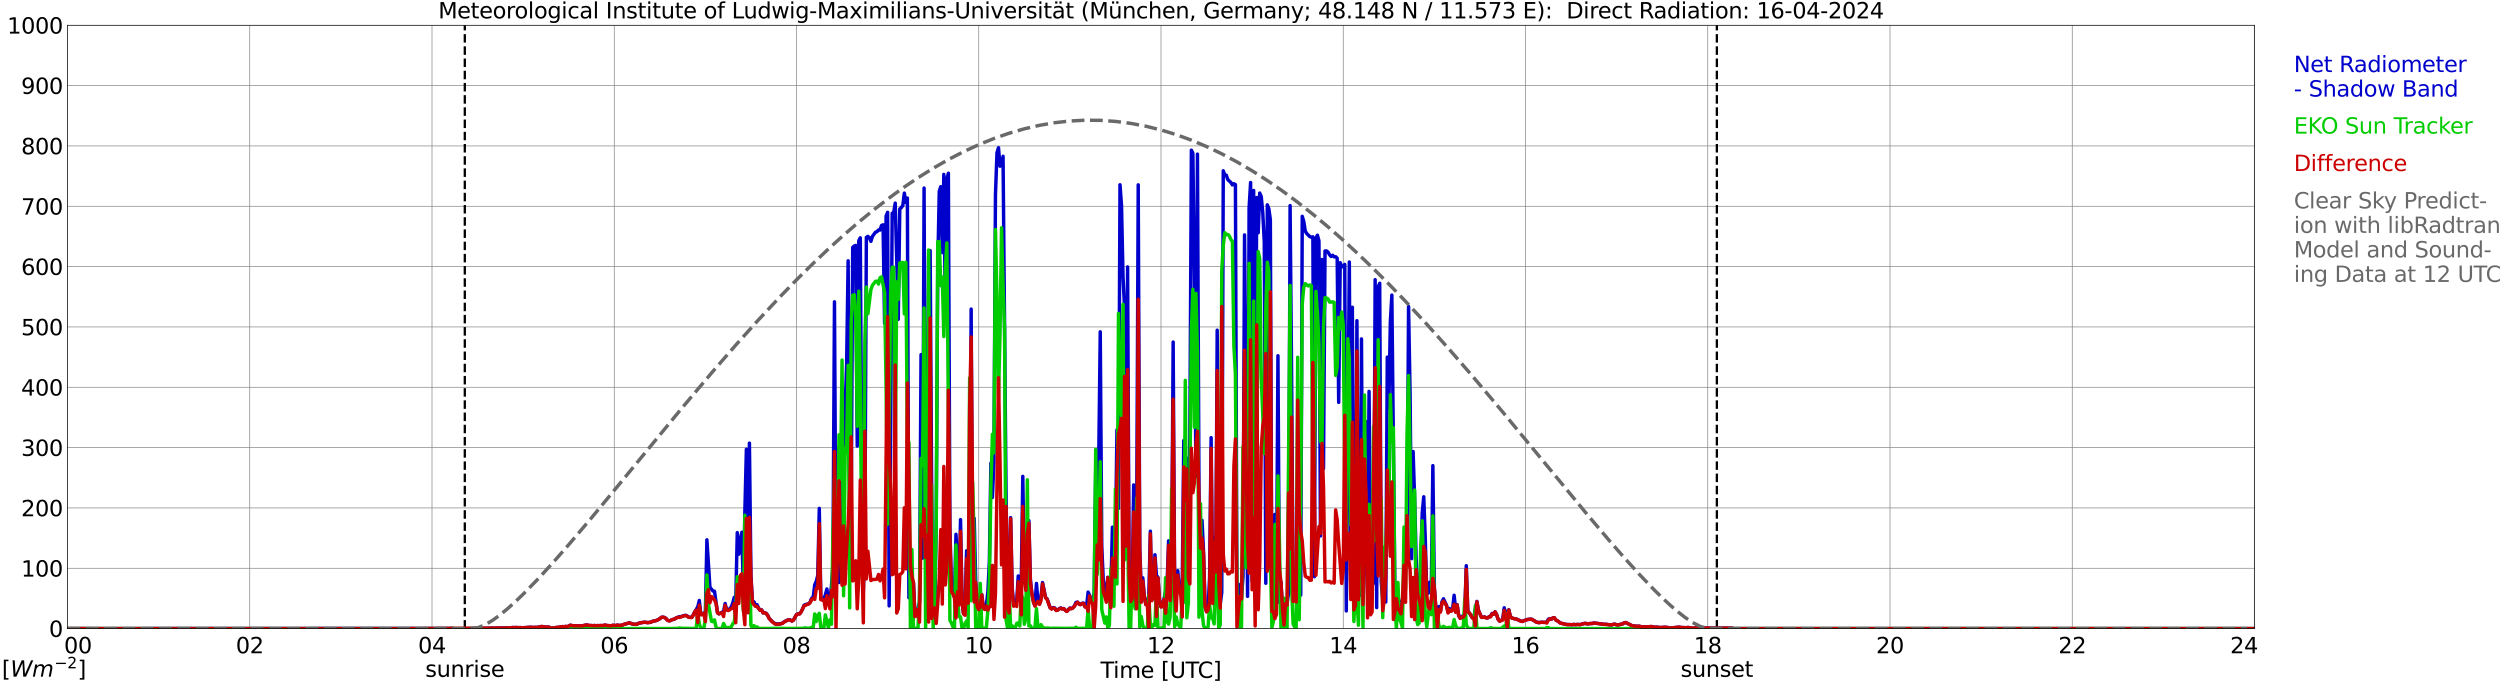 <?xml version="1.0" encoding="utf-8" standalone="no"?>
<!DOCTYPE svg PUBLIC "-//W3C//DTD SVG 1.1//EN"
  "http://www.w3.org/Graphics/SVG/1.1/DTD/svg11.dtd">
<svg xmlns:xlink="http://www.w3.org/1999/xlink" width="1085.4pt" height="296.64pt" viewBox="0 0 1085.4 296.64" xmlns="http://www.w3.org/2000/svg" version="1.1">
 <defs>
  <style type="text/css">*{stroke-linejoin: round; stroke-linecap: butt}</style>
 </defs>
 <g id="figure_1">
  <g id="patch_1">
   <path d="M 0 296.64 
L 1085.4 296.64 
L 1085.4 0 
L 0 0 
z
" style="fill: #ffffff"/>
  </g>
  <g id="axes_1">
   <g id="patch_2">
    <path d="M 29.306 272.909 
L 978.814 272.909 
L 978.814 10.976 
L 29.306 10.976 
z
" style="fill: #ffffff"/>
   </g>
   <g id="patch_3">
    <path d="M 978.814 272.909 
L 978.814 272.909 
L 978.814 10.976 
L 978.814 10.976 
z
" clip-path="url(#p7db04d7315)" style="fill: #d3d3d3; opacity: 0.25; stroke: #d3d3d3; stroke-linejoin: miter"/>
   </g>
   <g id="matplotlib.axis_1">
    <g id="xtick_1">
     <g id="line2d_1">
      <path d="M 29.306 272.909 
L 29.306 10.976 
" clip-path="url(#p7db04d7315)" style="fill: none; stroke: #808080; stroke-width: 0.3; stroke-linecap: square"/>
     </g>
     <g id="line2d_2"/>
     <g id="text_1">
      <!--    00 -->
      <g transform="translate(18.733 283.627) scale(0.095 -0.095)">
       <defs>
        <path id="DejaVuSans-20" transform="scale(0.016)"/>
        <path id="DejaVuSans-30" d="M 2034 4250 
Q 1547 4250 1301 3770 
Q 1056 3291 1056 2328 
Q 1056 1369 1301 889 
Q 1547 409 2034 409 
Q 2525 409 2770 889 
Q 3016 1369 3016 2328 
Q 3016 3291 2770 3770 
Q 2525 4250 2034 4250 
z
M 2034 4750 
Q 2819 4750 3233 4129 
Q 3647 3509 3647 2328 
Q 3647 1150 3233 529 
Q 2819 -91 2034 -91 
Q 1250 -91 836 529 
Q 422 1150 422 2328 
Q 422 3509 836 4129 
Q 1250 4750 2034 4750 
z
" transform="scale(0.016)"/>
       </defs>
       <use xlink:href="#DejaVuSans-20"/>
       <use xlink:href="#DejaVuSans-20" transform="translate(31.787 0)"/>
       <use xlink:href="#DejaVuSans-20" transform="translate(63.574 0)"/>
       <use xlink:href="#DejaVuSans-30" transform="translate(95.361 0)"/>
       <use xlink:href="#DejaVuSans-30" transform="translate(158.984 0)"/>
      </g>
     </g>
    </g>
    <g id="xtick_2">
     <g id="line2d_3">
      <path d="M 108.431 272.909 
L 108.431 10.976 
" clip-path="url(#p7db04d7315)" style="fill: none; stroke: #808080; stroke-width: 0.3; stroke-linecap: square"/>
     </g>
     <g id="line2d_4"/>
     <g id="text_2">
      <!-- 02 -->
      <g transform="translate(102.387 283.627) scale(0.095 -0.095)">
       <defs>
        <path id="DejaVuSans-32" d="M 1228 531 
L 3431 531 
L 3431 0 
L 469 0 
L 469 531 
Q 828 903 1448 1529 
Q 2069 2156 2228 2338 
Q 2531 2678 2651 2914 
Q 2772 3150 2772 3378 
Q 2772 3750 2511 3984 
Q 2250 4219 1831 4219 
Q 1534 4219 1204 4116 
Q 875 4013 500 3803 
L 500 4441 
Q 881 4594 1212 4672 
Q 1544 4750 1819 4750 
Q 2544 4750 2975 4387 
Q 3406 4025 3406 3419 
Q 3406 3131 3298 2873 
Q 3191 2616 2906 2266 
Q 2828 2175 2409 1742 
Q 1991 1309 1228 531 
z
" transform="scale(0.016)"/>
       </defs>
       <use xlink:href="#DejaVuSans-30"/>
       <use xlink:href="#DejaVuSans-32" transform="translate(63.623 0)"/>
      </g>
     </g>
    </g>
    <g id="xtick_3">
     <g id="line2d_5">
      <path d="M 187.557 272.909 
L 187.557 10.976 
" clip-path="url(#p7db04d7315)" style="fill: none; stroke: #808080; stroke-width: 0.3; stroke-linecap: square"/>
     </g>
     <g id="line2d_6"/>
     <g id="text_3">
      <!-- 04 -->
      <g transform="translate(181.513 283.627) scale(0.095 -0.095)">
       <defs>
        <path id="DejaVuSans-34" d="M 2419 4116 
L 825 1625 
L 2419 1625 
L 2419 4116 
z
M 2253 4666 
L 3047 4666 
L 3047 1625 
L 3713 1625 
L 3713 1100 
L 3047 1100 
L 3047 0 
L 2419 0 
L 2419 1100 
L 313 1100 
L 313 1709 
L 2253 4666 
z
" transform="scale(0.016)"/>
       </defs>
       <use xlink:href="#DejaVuSans-30"/>
       <use xlink:href="#DejaVuSans-34" transform="translate(63.623 0)"/>
      </g>
     </g>
    </g>
    <g id="xtick_4">
     <g id="line2d_7">
      <path d="M 266.683 272.909 
L 266.683 10.976 
" clip-path="url(#p7db04d7315)" style="fill: none; stroke: #808080; stroke-width: 0.3; stroke-linecap: square"/>
     </g>
     <g id="line2d_8"/>
     <g id="text_4">
      <!-- 06 -->
      <g transform="translate(260.638 283.627) scale(0.095 -0.095)">
       <defs>
        <path id="DejaVuSans-36" d="M 2113 2584 
Q 1688 2584 1439 2293 
Q 1191 2003 1191 1497 
Q 1191 994 1439 701 
Q 1688 409 2113 409 
Q 2538 409 2786 701 
Q 3034 994 3034 1497 
Q 3034 2003 2786 2293 
Q 2538 2584 2113 2584 
z
M 3366 4563 
L 3366 3988 
Q 3128 4100 2886 4159 
Q 2644 4219 2406 4219 
Q 1781 4219 1451 3797 
Q 1122 3375 1075 2522 
Q 1259 2794 1537 2939 
Q 1816 3084 2150 3084 
Q 2853 3084 3261 2657 
Q 3669 2231 3669 1497 
Q 3669 778 3244 343 
Q 2819 -91 2113 -91 
Q 1303 -91 875 529 
Q 447 1150 447 2328 
Q 447 3434 972 4092 
Q 1497 4750 2381 4750 
Q 2619 4750 2861 4703 
Q 3103 4656 3366 4563 
z
" transform="scale(0.016)"/>
       </defs>
       <use xlink:href="#DejaVuSans-30"/>
       <use xlink:href="#DejaVuSans-36" transform="translate(63.623 0)"/>
      </g>
     </g>
    </g>
    <g id="xtick_5">
     <g id="line2d_9">
      <path d="M 345.808 272.909 
L 345.808 10.976 
" clip-path="url(#p7db04d7315)" style="fill: none; stroke: #808080; stroke-width: 0.3; stroke-linecap: square"/>
     </g>
     <g id="line2d_10"/>
     <g id="text_5">
      <!-- 08 -->
      <g transform="translate(339.764 283.627) scale(0.095 -0.095)">
       <defs>
        <path id="DejaVuSans-38" d="M 2034 2216 
Q 1584 2216 1326 1975 
Q 1069 1734 1069 1313 
Q 1069 891 1326 650 
Q 1584 409 2034 409 
Q 2484 409 2743 651 
Q 3003 894 3003 1313 
Q 3003 1734 2745 1975 
Q 2488 2216 2034 2216 
z
M 1403 2484 
Q 997 2584 770 2862 
Q 544 3141 544 3541 
Q 544 4100 942 4425 
Q 1341 4750 2034 4750 
Q 2731 4750 3128 4425 
Q 3525 4100 3525 3541 
Q 3525 3141 3298 2862 
Q 3072 2584 2669 2484 
Q 3125 2378 3379 2068 
Q 3634 1759 3634 1313 
Q 3634 634 3220 271 
Q 2806 -91 2034 -91 
Q 1263 -91 848 271 
Q 434 634 434 1313 
Q 434 1759 690 2068 
Q 947 2378 1403 2484 
z
M 1172 3481 
Q 1172 3119 1398 2916 
Q 1625 2713 2034 2713 
Q 2441 2713 2670 2916 
Q 2900 3119 2900 3481 
Q 2900 3844 2670 4047 
Q 2441 4250 2034 4250 
Q 1625 4250 1398 4047 
Q 1172 3844 1172 3481 
z
" transform="scale(0.016)"/>
       </defs>
       <use xlink:href="#DejaVuSans-30"/>
       <use xlink:href="#DejaVuSans-38" transform="translate(63.623 0)"/>
      </g>
     </g>
    </g>
    <g id="xtick_6">
     <g id="line2d_11">
      <path d="M 424.934 272.909 
L 424.934 10.976 
" clip-path="url(#p7db04d7315)" style="fill: none; stroke: #808080; stroke-width: 0.3; stroke-linecap: square"/>
     </g>
     <g id="line2d_12"/>
     <g id="text_6">
      <!-- 10 -->
      <g transform="translate(418.89 283.627) scale(0.095 -0.095)">
       <defs>
        <path id="DejaVuSans-31" d="M 794 531 
L 1825 531 
L 1825 4091 
L 703 3866 
L 703 4441 
L 1819 4666 
L 2450 4666 
L 2450 531 
L 3481 531 
L 3481 0 
L 794 0 
L 794 531 
z
" transform="scale(0.016)"/>
       </defs>
       <use xlink:href="#DejaVuSans-31"/>
       <use xlink:href="#DejaVuSans-30" transform="translate(63.623 0)"/>
      </g>
     </g>
    </g>
    <g id="xtick_7">
     <g id="line2d_13">
      <path d="M 504.06 272.909 
L 504.06 10.976 
" clip-path="url(#p7db04d7315)" style="fill: none; stroke: #808080; stroke-width: 0.3; stroke-linecap: square"/>
     </g>
     <g id="line2d_14"/>
     <g id="text_7">
      <!-- 12 -->
      <g transform="translate(498.015 283.627) scale(0.095 -0.095)">
       <use xlink:href="#DejaVuSans-31"/>
       <use xlink:href="#DejaVuSans-32" transform="translate(63.623 0)"/>
      </g>
     </g>
    </g>
    <g id="xtick_8">
     <g id="line2d_15">
      <path d="M 583.185 272.909 
L 583.185 10.976 
" clip-path="url(#p7db04d7315)" style="fill: none; stroke: #808080; stroke-width: 0.3; stroke-linecap: square"/>
     </g>
     <g id="line2d_16"/>
     <g id="text_8">
      <!-- 14 -->
      <g transform="translate(577.141 283.627) scale(0.095 -0.095)">
       <use xlink:href="#DejaVuSans-31"/>
       <use xlink:href="#DejaVuSans-34" transform="translate(63.623 0)"/>
      </g>
     </g>
    </g>
    <g id="xtick_9">
     <g id="line2d_17">
      <path d="M 662.311 272.909 
L 662.311 10.976 
" clip-path="url(#p7db04d7315)" style="fill: none; stroke: #808080; stroke-width: 0.3; stroke-linecap: square"/>
     </g>
     <g id="line2d_18"/>
     <g id="text_9">
      <!-- 16 -->
      <g transform="translate(656.267 283.627) scale(0.095 -0.095)">
       <use xlink:href="#DejaVuSans-31"/>
       <use xlink:href="#DejaVuSans-36" transform="translate(63.623 0)"/>
      </g>
     </g>
    </g>
    <g id="xtick_10">
     <g id="line2d_19">
      <path d="M 741.437 272.909 
L 741.437 10.976 
" clip-path="url(#p7db04d7315)" style="fill: none; stroke: #808080; stroke-width: 0.3; stroke-linecap: square"/>
     </g>
     <g id="line2d_20"/>
     <g id="text_10">
      <!-- 18 -->
      <g transform="translate(735.392 283.627) scale(0.095 -0.095)">
       <use xlink:href="#DejaVuSans-31"/>
       <use xlink:href="#DejaVuSans-38" transform="translate(63.623 0)"/>
      </g>
     </g>
    </g>
    <g id="xtick_11">
     <g id="line2d_21">
      <path d="M 820.562 272.909 
L 820.562 10.976 
" clip-path="url(#p7db04d7315)" style="fill: none; stroke: #808080; stroke-width: 0.3; stroke-linecap: square"/>
     </g>
     <g id="line2d_22"/>
     <g id="text_11">
      <!-- 20 -->
      <g transform="translate(814.518 283.627) scale(0.095 -0.095)">
       <use xlink:href="#DejaVuSans-32"/>
       <use xlink:href="#DejaVuSans-30" transform="translate(63.623 0)"/>
      </g>
     </g>
    </g>
    <g id="xtick_12">
     <g id="line2d_23">
      <path d="M 899.688 272.909 
L 899.688 10.976 
" clip-path="url(#p7db04d7315)" style="fill: none; stroke: #808080; stroke-width: 0.3; stroke-linecap: square"/>
     </g>
     <g id="line2d_24"/>
     <g id="text_12">
      <!-- 22 -->
      <g transform="translate(893.644 283.627) scale(0.095 -0.095)">
       <use xlink:href="#DejaVuSans-32"/>
       <use xlink:href="#DejaVuSans-32" transform="translate(63.623 0)"/>
      </g>
     </g>
    </g>
    <g id="xtick_13">
     <g id="line2d_25">
      <path d="M 978.814 272.909 
L 978.814 10.976 
" clip-path="url(#p7db04d7315)" style="fill: none; stroke: #808080; stroke-width: 0.3; stroke-linecap: square"/>
     </g>
     <g id="line2d_26"/>
     <g id="text_13">
      <!-- 24    -->
      <g transform="translate(968.241 283.627) scale(0.095 -0.095)">
       <use xlink:href="#DejaVuSans-32"/>
       <use xlink:href="#DejaVuSans-34" transform="translate(63.623 0)"/>
       <use xlink:href="#DejaVuSans-20" transform="translate(127.246 0)"/>
       <use xlink:href="#DejaVuSans-20" transform="translate(159.033 0)"/>
       <use xlink:href="#DejaVuSans-20" transform="translate(190.82 0)"/>
      </g>
     </g>
    </g>
    <g id="text_14">
     <!-- Time [UTC] -->
     <g transform="translate(477.806 294.322) scale(0.095 -0.095)">
      <defs>
       <path id="DejaVuSans-54" d="M -19 4666 
L 3928 4666 
L 3928 4134 
L 2272 4134 
L 2272 0 
L 1638 0 
L 1638 4134 
L -19 4134 
L -19 4666 
z
" transform="scale(0.016)"/>
       <path id="DejaVuSans-69" d="M 603 3500 
L 1178 3500 
L 1178 0 
L 603 0 
L 603 3500 
z
M 603 4863 
L 1178 4863 
L 1178 4134 
L 603 4134 
L 603 4863 
z
" transform="scale(0.016)"/>
       <path id="DejaVuSans-6d" d="M 3328 2828 
Q 3544 3216 3844 3400 
Q 4144 3584 4550 3584 
Q 5097 3584 5394 3201 
Q 5691 2819 5691 2113 
L 5691 0 
L 5113 0 
L 5113 2094 
Q 5113 2597 4934 2840 
Q 4756 3084 4391 3084 
Q 3944 3084 3684 2787 
Q 3425 2491 3425 1978 
L 3425 0 
L 2847 0 
L 2847 2094 
Q 2847 2600 2669 2842 
Q 2491 3084 2119 3084 
Q 1678 3084 1418 2786 
Q 1159 2488 1159 1978 
L 1159 0 
L 581 0 
L 581 3500 
L 1159 3500 
L 1159 2956 
Q 1356 3278 1631 3431 
Q 1906 3584 2284 3584 
Q 2666 3584 2933 3390 
Q 3200 3197 3328 2828 
z
" transform="scale(0.016)"/>
       <path id="DejaVuSans-65" d="M 3597 1894 
L 3597 1613 
L 953 1613 
Q 991 1019 1311 708 
Q 1631 397 2203 397 
Q 2534 397 2845 478 
Q 3156 559 3463 722 
L 3463 178 
Q 3153 47 2828 -22 
Q 2503 -91 2169 -91 
Q 1331 -91 842 396 
Q 353 884 353 1716 
Q 353 2575 817 3079 
Q 1281 3584 2069 3584 
Q 2775 3584 3186 3129 
Q 3597 2675 3597 1894 
z
M 3022 2063 
Q 3016 2534 2758 2815 
Q 2500 3097 2075 3097 
Q 1594 3097 1305 2825 
Q 1016 2553 972 2059 
L 3022 2063 
z
" transform="scale(0.016)"/>
       <path id="DejaVuSans-5b" d="M 550 4863 
L 1875 4863 
L 1875 4416 
L 1125 4416 
L 1125 -397 
L 1875 -397 
L 1875 -844 
L 550 -844 
L 550 4863 
z
" transform="scale(0.016)"/>
       <path id="DejaVuSans-55" d="M 556 4666 
L 1191 4666 
L 1191 1831 
Q 1191 1081 1462 751 
Q 1734 422 2344 422 
Q 2950 422 3222 751 
Q 3494 1081 3494 1831 
L 3494 4666 
L 4128 4666 
L 4128 1753 
Q 4128 841 3676 375 
Q 3225 -91 2344 -91 
Q 1459 -91 1007 375 
Q 556 841 556 1753 
L 556 4666 
z
" transform="scale(0.016)"/>
       <path id="DejaVuSans-43" d="M 4122 4306 
L 4122 3641 
Q 3803 3938 3442 4084 
Q 3081 4231 2675 4231 
Q 1875 4231 1450 3742 
Q 1025 3253 1025 2328 
Q 1025 1406 1450 917 
Q 1875 428 2675 428 
Q 3081 428 3442 575 
Q 3803 722 4122 1019 
L 4122 359 
Q 3791 134 3420 21 
Q 3050 -91 2638 -91 
Q 1578 -91 968 557 
Q 359 1206 359 2328 
Q 359 3453 968 4101 
Q 1578 4750 2638 4750 
Q 3056 4750 3426 4639 
Q 3797 4528 4122 4306 
z
" transform="scale(0.016)"/>
       <path id="DejaVuSans-5d" d="M 1947 4863 
L 1947 -844 
L 622 -844 
L 622 -397 
L 1369 -397 
L 1369 4416 
L 622 4416 
L 622 4863 
L 1947 4863 
z
" transform="scale(0.016)"/>
      </defs>
      <use xlink:href="#DejaVuSans-54"/>
      <use xlink:href="#DejaVuSans-69" transform="translate(57.959 0)"/>
      <use xlink:href="#DejaVuSans-6d" transform="translate(85.742 0)"/>
      <use xlink:href="#DejaVuSans-65" transform="translate(183.154 0)"/>
      <use xlink:href="#DejaVuSans-20" transform="translate(244.678 0)"/>
      <use xlink:href="#DejaVuSans-5b" transform="translate(276.465 0)"/>
      <use xlink:href="#DejaVuSans-55" transform="translate(315.479 0)"/>
      <use xlink:href="#DejaVuSans-54" transform="translate(388.672 0)"/>
      <use xlink:href="#DejaVuSans-43" transform="translate(443.881 0)"/>
      <use xlink:href="#DejaVuSans-5d" transform="translate(513.705 0)"/>
     </g>
    </g>
   </g>
   <g id="matplotlib.axis_2">
    <g id="ytick_1">
     <g id="line2d_27">
      <path d="M 29.306 272.909 
L 978.814 272.909 
" clip-path="url(#p7db04d7315)" style="fill: none; stroke: #808080; stroke-width: 0.3; stroke-linecap: square"/>
     </g>
     <g id="line2d_28"/>
     <g id="text_15">
      <!-- 0 -->
      <g transform="translate(21.261 276.518) scale(0.095 -0.095)">
       <use xlink:href="#DejaVuSans-30"/>
      </g>
     </g>
    </g>
    <g id="ytick_2">
     <g id="line2d_29">
      <path d="M 29.306 246.715 
L 978.814 246.715 
" clip-path="url(#p7db04d7315)" style="fill: none; stroke: #808080; stroke-width: 0.3; stroke-linecap: square"/>
     </g>
     <g id="line2d_30"/>
     <g id="text_16">
      <!-- 100 -->
      <g transform="translate(9.173 250.325) scale(0.095 -0.095)">
       <use xlink:href="#DejaVuSans-31"/>
       <use xlink:href="#DejaVuSans-30" transform="translate(63.623 0)"/>
       <use xlink:href="#DejaVuSans-30" transform="translate(127.246 0)"/>
      </g>
     </g>
    </g>
    <g id="ytick_3">
     <g id="line2d_31">
      <path d="M 29.306 220.522 
L 978.814 220.522 
" clip-path="url(#p7db04d7315)" style="fill: none; stroke: #808080; stroke-width: 0.3; stroke-linecap: square"/>
     </g>
     <g id="line2d_32"/>
     <g id="text_17">
      <!-- 200 -->
      <g transform="translate(9.173 224.131) scale(0.095 -0.095)">
       <use xlink:href="#DejaVuSans-32"/>
       <use xlink:href="#DejaVuSans-30" transform="translate(63.623 0)"/>
       <use xlink:href="#DejaVuSans-30" transform="translate(127.246 0)"/>
      </g>
     </g>
    </g>
    <g id="ytick_4">
     <g id="line2d_33">
      <path d="M 29.306 194.329 
L 978.814 194.329 
" clip-path="url(#p7db04d7315)" style="fill: none; stroke: #808080; stroke-width: 0.3; stroke-linecap: square"/>
     </g>
     <g id="line2d_34"/>
     <g id="text_18">
      <!-- 300 -->
      <g transform="translate(9.173 197.938) scale(0.095 -0.095)">
       <defs>
        <path id="DejaVuSans-33" d="M 2597 2516 
Q 3050 2419 3304 2112 
Q 3559 1806 3559 1356 
Q 3559 666 3084 287 
Q 2609 -91 1734 -91 
Q 1441 -91 1130 -33 
Q 819 25 488 141 
L 488 750 
Q 750 597 1062 519 
Q 1375 441 1716 441 
Q 2309 441 2620 675 
Q 2931 909 2931 1356 
Q 2931 1769 2642 2001 
Q 2353 2234 1838 2234 
L 1294 2234 
L 1294 2753 
L 1863 2753 
Q 2328 2753 2575 2939 
Q 2822 3125 2822 3475 
Q 2822 3834 2567 4026 
Q 2313 4219 1838 4219 
Q 1578 4219 1281 4162 
Q 984 4106 628 3988 
L 628 4550 
Q 988 4650 1302 4700 
Q 1616 4750 1894 4750 
Q 2613 4750 3031 4423 
Q 3450 4097 3450 3541 
Q 3450 3153 3228 2886 
Q 3006 2619 2597 2516 
z
" transform="scale(0.016)"/>
       </defs>
       <use xlink:href="#DejaVuSans-33"/>
       <use xlink:href="#DejaVuSans-30" transform="translate(63.623 0)"/>
       <use xlink:href="#DejaVuSans-30" transform="translate(127.246 0)"/>
      </g>
     </g>
    </g>
    <g id="ytick_5">
     <g id="line2d_35">
      <path d="M 29.306 168.136 
L 978.814 168.136 
" clip-path="url(#p7db04d7315)" style="fill: none; stroke: #808080; stroke-width: 0.3; stroke-linecap: square"/>
     </g>
     <g id="line2d_36"/>
     <g id="text_19">
      <!-- 400 -->
      <g transform="translate(9.173 171.745) scale(0.095 -0.095)">
       <use xlink:href="#DejaVuSans-34"/>
       <use xlink:href="#DejaVuSans-30" transform="translate(63.623 0)"/>
       <use xlink:href="#DejaVuSans-30" transform="translate(127.246 0)"/>
      </g>
     </g>
    </g>
    <g id="ytick_6">
     <g id="line2d_37">
      <path d="M 29.306 141.942 
L 978.814 141.942 
" clip-path="url(#p7db04d7315)" style="fill: none; stroke: #808080; stroke-width: 0.3; stroke-linecap: square"/>
     </g>
     <g id="line2d_38"/>
     <g id="text_20">
      <!-- 500 -->
      <g transform="translate(9.173 145.551) scale(0.095 -0.095)">
       <defs>
        <path id="DejaVuSans-35" d="M 691 4666 
L 3169 4666 
L 3169 4134 
L 1269 4134 
L 1269 2991 
Q 1406 3038 1543 3061 
Q 1681 3084 1819 3084 
Q 2600 3084 3056 2656 
Q 3513 2228 3513 1497 
Q 3513 744 3044 326 
Q 2575 -91 1722 -91 
Q 1428 -91 1123 -41 
Q 819 9 494 109 
L 494 744 
Q 775 591 1075 516 
Q 1375 441 1709 441 
Q 2250 441 2565 725 
Q 2881 1009 2881 1497 
Q 2881 1984 2565 2268 
Q 2250 2553 1709 2553 
Q 1456 2553 1204 2497 
Q 953 2441 691 2322 
L 691 4666 
z
" transform="scale(0.016)"/>
       </defs>
       <use xlink:href="#DejaVuSans-35"/>
       <use xlink:href="#DejaVuSans-30" transform="translate(63.623 0)"/>
       <use xlink:href="#DejaVuSans-30" transform="translate(127.246 0)"/>
      </g>
     </g>
    </g>
    <g id="ytick_7">
     <g id="line2d_39">
      <path d="M 29.306 115.749 
L 978.814 115.749 
" clip-path="url(#p7db04d7315)" style="fill: none; stroke: #808080; stroke-width: 0.3; stroke-linecap: square"/>
     </g>
     <g id="line2d_40"/>
     <g id="text_21">
      <!-- 600 -->
      <g transform="translate(9.173 119.358) scale(0.095 -0.095)">
       <use xlink:href="#DejaVuSans-36"/>
       <use xlink:href="#DejaVuSans-30" transform="translate(63.623 0)"/>
       <use xlink:href="#DejaVuSans-30" transform="translate(127.246 0)"/>
      </g>
     </g>
    </g>
    <g id="ytick_8">
     <g id="line2d_41">
      <path d="M 29.306 89.556 
L 978.814 89.556 
" clip-path="url(#p7db04d7315)" style="fill: none; stroke: #808080; stroke-width: 0.3; stroke-linecap: square"/>
     </g>
     <g id="line2d_42"/>
     <g id="text_22">
      <!-- 700 -->
      <g transform="translate(9.173 93.165) scale(0.095 -0.095)">
       <defs>
        <path id="DejaVuSans-37" d="M 525 4666 
L 3525 4666 
L 3525 4397 
L 1831 0 
L 1172 0 
L 2766 4134 
L 525 4134 
L 525 4666 
z
" transform="scale(0.016)"/>
       </defs>
       <use xlink:href="#DejaVuSans-37"/>
       <use xlink:href="#DejaVuSans-30" transform="translate(63.623 0)"/>
       <use xlink:href="#DejaVuSans-30" transform="translate(127.246 0)"/>
      </g>
     </g>
    </g>
    <g id="ytick_9">
     <g id="line2d_43">
      <path d="M 29.306 63.362 
L 978.814 63.362 
" clip-path="url(#p7db04d7315)" style="fill: none; stroke: #808080; stroke-width: 0.3; stroke-linecap: square"/>
     </g>
     <g id="line2d_44"/>
     <g id="text_23">
      <!-- 800 -->
      <g transform="translate(9.173 66.972) scale(0.095 -0.095)">
       <use xlink:href="#DejaVuSans-38"/>
       <use xlink:href="#DejaVuSans-30" transform="translate(63.623 0)"/>
       <use xlink:href="#DejaVuSans-30" transform="translate(127.246 0)"/>
      </g>
     </g>
    </g>
    <g id="ytick_10">
     <g id="line2d_45">
      <path d="M 29.306 37.169 
L 978.814 37.169 
" clip-path="url(#p7db04d7315)" style="fill: none; stroke: #808080; stroke-width: 0.3; stroke-linecap: square"/>
     </g>
     <g id="line2d_46"/>
     <g id="text_24">
      <!-- 900 -->
      <g transform="translate(9.173 40.778) scale(0.095 -0.095)">
       <defs>
        <path id="DejaVuSans-39" d="M 703 97 
L 703 672 
Q 941 559 1184 500 
Q 1428 441 1663 441 
Q 2288 441 2617 861 
Q 2947 1281 2994 2138 
Q 2813 1869 2534 1725 
Q 2256 1581 1919 1581 
Q 1219 1581 811 2004 
Q 403 2428 403 3163 
Q 403 3881 828 4315 
Q 1253 4750 1959 4750 
Q 2769 4750 3195 4129 
Q 3622 3509 3622 2328 
Q 3622 1225 3098 567 
Q 2575 -91 1691 -91 
Q 1453 -91 1209 -44 
Q 966 3 703 97 
z
M 1959 2075 
Q 2384 2075 2632 2365 
Q 2881 2656 2881 3163 
Q 2881 3666 2632 3958 
Q 2384 4250 1959 4250 
Q 1534 4250 1286 3958 
Q 1038 3666 1038 3163 
Q 1038 2656 1286 2365 
Q 1534 2075 1959 2075 
z
" transform="scale(0.016)"/>
       </defs>
       <use xlink:href="#DejaVuSans-39"/>
       <use xlink:href="#DejaVuSans-30" transform="translate(63.623 0)"/>
       <use xlink:href="#DejaVuSans-30" transform="translate(127.246 0)"/>
      </g>
     </g>
    </g>
    <g id="ytick_11">
     <g id="line2d_47">
      <path d="M 29.306 10.976 
L 978.814 10.976 
" clip-path="url(#p7db04d7315)" style="fill: none; stroke: #808080; stroke-width: 0.3; stroke-linecap: square"/>
     </g>
     <g id="line2d_48"/>
     <g id="text_25">
      <!-- 1000 -->
      <g transform="translate(3.128 14.585) scale(0.095 -0.095)">
       <use xlink:href="#DejaVuSans-31"/>
       <use xlink:href="#DejaVuSans-30" transform="translate(63.623 0)"/>
       <use xlink:href="#DejaVuSans-30" transform="translate(127.246 0)"/>
       <use xlink:href="#DejaVuSans-30" transform="translate(190.869 0)"/>
      </g>
     </g>
    </g>
   </g>
   <g id="line2d_49">
    <path d="M 201.8 272.909 
L 201.8 10.976 
" clip-path="url(#p7db04d7315)" style="fill: none; stroke-dasharray: 3.7,1.6; stroke-dashoffset: 0; stroke: #000000"/>
   </g>
   <g id="line2d_50">
    <path d="M 745.393 272.909 
L 745.393 10.976 
" clip-path="url(#p7db04d7315)" style="fill: none; stroke-dasharray: 3.7,1.6; stroke-dashoffset: 0; stroke: #000000"/>
   </g>
   <g id="line2d_51">
    <path d="M 29.306 272.909 
L 195.47 272.843 
L 196.129 272.773 
L 196.788 272.822 
L 197.448 272.985 
L 221.845 272.563 
L 222.504 272.398 
L 223.164 272.49 
L 224.482 272.432 
L 225.142 272.574 
L 225.801 272.445 
L 226.461 272.576 
L 230.417 272.322 
L 231.076 272.422 
L 233.714 272.359 
L 235.033 272.018 
L 235.692 272.052 
L 236.351 272.225 
L 238.329 272.272 
L 238.989 272.642 
L 239.648 272.728 
L 240.967 272.56 
L 241.626 272.398 
L 242.286 272.377 
L 244.264 272.039 
L 244.923 272.115 
L 245.583 271.974 
L 246.242 272.06 
L 246.901 271.856 
L 247.561 271.455 
L 248.88 271.696 
L 252.836 271.72 
L 254.155 271.411 
L 254.814 271.342 
L 256.133 271.61 
L 256.792 271.578 
L 257.451 271.67 
L 258.111 271.576 
L 258.77 271.683 
L 259.43 271.602 
L 260.089 271.649 
L 260.748 271.562 
L 261.408 271.659 
L 262.726 271.382 
L 263.386 271.555 
L 265.364 271.714 
L 266.023 271.473 
L 267.342 271.602 
L 268.002 271.382 
L 268.661 271.549 
L 269.98 271.468 
L 270.639 271.167 
L 273.277 270.397 
L 274.595 270.929 
L 275.914 271.065 
L 276.573 271.002 
L 277.233 270.609 
L 278.552 270.324 
L 279.87 270.124 
L 281.189 270.326 
L 282.508 270.151 
L 283.167 269.813 
L 285.145 269.349 
L 286.464 268.61 
L 287.124 268.021 
L 287.783 267.945 
L 288.442 268.081 
L 289.102 268.459 
L 289.761 269.255 
L 290.42 269.532 
L 291.08 269.441 
L 291.739 269.024 
L 292.399 268.899 
L 293.058 268.624 
L 293.717 268.186 
L 295.036 267.764 
L 295.696 267.691 
L 297.014 267.241 
L 297.674 267.141 
L 298.333 267.413 
L 298.992 267.937 
L 300.311 268.037 
L 300.971 267.021 
L 301.63 265.624 
L 302.949 263.49 
L 303.608 260.705 
L 304.267 266.774 
L 304.927 266.711 
L 305.586 266.148 
L 306.246 265.816 
L 306.905 234.371 
L 308.224 254.987 
L 309.543 256.596 
L 310.202 256.687 
L 311.521 266.059 
L 312.18 266.502 
L 314.158 265.462 
L 314.818 262.025 
L 315.477 264.653 
L 316.136 264.582 
L 316.796 264.362 
L 317.455 263.518 
L 318.114 261.95 
L 318.774 259.349 
L 319.433 261.172 
L 320.093 231.254 
L 320.752 240.607 
L 321.411 234.423 
L 322.071 231.078 
L 322.73 256.645 
L 323.39 221.999 
L 324.049 195.065 
L 324.708 235.337 
L 325.368 192.396 
L 326.027 249.84 
L 326.686 261.368 
L 327.346 261.287 
L 328.005 262.819 
L 328.665 262.541 
L 329.324 263.951 
L 329.983 264.907 
L 330.643 264.763 
L 331.302 266.059 
L 331.961 265.952 
L 332.621 266.271 
L 333.28 267.107 
L 333.94 268.466 
L 335.258 269.857 
L 336.577 270.837 
L 337.896 270.902 
L 339.215 270.701 
L 339.874 270.454 
L 340.533 269.92 
L 341.852 269.244 
L 342.512 269.03 
L 343.171 269.208 
L 343.83 269.598 
L 344.49 269.189 
L 345.808 266.808 
L 346.468 266.494 
L 347.127 266.499 
L 347.787 265.682 
L 348.446 264.399 
L 349.105 262.762 
L 349.765 262.46 
L 350.424 262.337 
L 351.083 262.099 
L 351.743 261.41 
L 352.402 259.7 
L 353.062 259.299 
L 353.721 253.879 
L 354.38 252.447 
L 355.04 249.78 
L 355.699 220.719 
L 356.359 259.94 
L 357.018 260.399 
L 357.677 259.946 
L 358.337 258.277 
L 358.996 255.705 
L 359.655 260.881 
L 360.315 260.496 
L 360.974 254.469 
L 361.634 245.545 
L 362.293 131.043 
L 362.952 248.79 
L 363.612 194.711 
L 364.271 252.902 
L 364.93 237.404 
L 365.59 175.148 
L 366.249 214.092 
L 366.909 177.806 
L 367.568 158.109 
L 368.227 113.232 
L 368.887 203.318 
L 369.546 223.479 
L 370.206 107.435 
L 370.865 106.814 
L 371.524 106.568 
L 372.184 193.658 
L 372.843 104.515 
L 373.502 103.252 
L 374.162 206.244 
L 374.821 256.892 
L 375.481 233.991 
L 376.14 103.056 
L 376.799 102.642 
L 377.459 103.21 
L 378.118 104.777 
L 378.777 102.621 
L 380.096 100.806 
L 380.756 100.58 
L 381.415 99.842 
L 382.074 99.878 
L 382.734 97.882 
L 383.393 97.607 
L 384.053 140.329 
L 384.712 93.802 
L 385.371 92.185 
L 386.031 263.044 
L 386.69 186.159 
L 387.349 92.615 
L 388.009 92.293 
L 388.668 88.188 
L 389.987 138.631 
L 390.646 90.729 
L 391.306 90.14 
L 391.965 89.215 
L 392.624 83.843 
L 393.284 87.929 
L 393.943 85.991 
L 394.603 259.508 
L 395.262 245.487 
L 395.921 261.166 
L 396.581 252.842 
L 397.24 267.597 
L 397.899 267.104 
L 399.218 261.454 
L 399.878 153.981 
L 400.537 242.318 
L 401.196 81.653 
L 401.856 241.676 
L 402.515 264.972 
L 403.175 111.409 
L 403.834 108.823 
L 404.493 215.134 
L 405.153 264.116 
L 405.812 267.041 
L 406.471 225.826 
L 407.131 115.932 
L 407.79 83.052 
L 408.45 81.051 
L 409.109 109.654 
L 409.768 75.718 
L 410.428 135.682 
L 411.087 77.732 
L 411.746 75.212 
L 412.406 229.059 
L 413.065 254.333 
L 413.725 257.07 
L 414.384 259.212 
L 415.043 231.969 
L 415.703 243.25 
L 416.362 257.342 
L 417.022 225.604 
L 417.681 261.63 
L 418.34 266.402 
L 419 264.807 
L 419.659 239.104 
L 420.318 261.439 
L 420.978 260.079 
L 421.637 134.199 
L 422.297 259.639 
L 422.956 225.043 
L 423.615 252.263 
L 424.275 263.293 
L 424.934 264.524 
L 425.593 263.241 
L 426.253 258.141 
L 426.912 263.851 
L 427.572 264.454 
L 428.231 262.696 
L 428.89 257.044 
L 429.55 243.494 
L 430.209 201.061 
L 430.869 215.978 
L 431.528 200.613 
L 432.187 84.461 
L 432.847 66.291 
L 433.506 64.125 
L 434.165 72.161 
L 434.825 71.236 
L 435.484 67.852 
L 436.803 216.072 
L 437.462 263.228 
L 438.122 262.104 
L 438.781 224.742 
L 439.44 255.173 
L 440.1 262.827 
L 440.759 262.337 
L 441.419 261.062 
L 442.078 250.068 
L 442.737 252.216 
L 443.397 252.08 
L 444.056 206.813 
L 444.716 248.088 
L 445.375 252.098 
L 446.034 249.463 
L 446.694 226.044 
L 447.353 251.574 
L 448.012 257.693 
L 448.672 261.208 
L 449.331 262.806 
L 449.991 253.303 
L 450.65 260.928 
L 451.309 262.206 
L 451.969 259.029 
L 452.628 252.926 
L 453.947 259.443 
L 454.606 259.975 
L 455.925 263.846 
L 456.584 264.273 
L 457.244 263.783 
L 457.903 263.956 
L 458.563 264.938 
L 459.222 264.773 
L 459.881 264.247 
L 460.541 263.93 
L 461.2 264.328 
L 461.859 264.189 
L 462.519 264.904 
L 463.178 265.378 
L 464.497 263.969 
L 465.156 264.215 
L 465.816 263.841 
L 466.475 263.094 
L 467.134 261.559 
L 467.794 261.402 
L 468.453 262.177 
L 469.113 262.463 
L 469.772 261.913 
L 470.431 261.834 
L 471.091 263.406 
L 471.75 263.285 
L 472.409 257.075 
L 473.069 258.484 
L 473.728 261.441 
L 474.388 261.868 
L 475.047 257.216 
L 475.706 204.885 
L 476.366 213.081 
L 477.025 199.206 
L 477.685 144.059 
L 478.344 237.283 
L 479.003 251.873 
L 479.663 256.475 
L 480.322 256.376 
L 480.981 250.624 
L 481.641 257.879 
L 482.3 255.852 
L 482.96 228.878 
L 483.619 237.006 
L 484.278 234.604 
L 484.938 186.597 
L 485.597 220.734 
L 486.256 80.223 
L 486.916 89.231 
L 487.575 120.32 
L 488.235 133.605 
L 488.894 238.032 
L 489.553 115.885 
L 490.213 249.138 
L 490.872 261.033 
L 491.532 259.755 
L 492.191 210.543 
L 492.85 247.129 
L 493.51 224.873 
L 494.169 80.254 
L 494.828 237.959 
L 495.488 256.232 
L 496.147 250.885 
L 496.807 258.681 
L 497.466 262.405 
L 498.125 262.494 
L 498.785 258.364 
L 499.444 230.633 
L 500.103 260.362 
L 500.763 256.941 
L 501.422 240.864 
L 502.082 249.914 
L 502.741 250.629 
L 503.4 260.373 
L 504.06 263.406 
L 504.719 262.937 
L 506.697 253.772 
L 507.357 234.808 
L 508.016 255.833 
L 508.675 247.708 
L 509.335 148.509 
L 509.994 256.645 
L 510.654 260.174 
L 511.313 247.779 
L 511.972 254.639 
L 512.632 257.714 
L 513.291 252.457 
L 513.95 191.267 
L 514.61 220.703 
L 515.269 198.921 
L 515.929 240.159 
L 516.588 189.268 
L 517.247 65.206 
L 517.907 66.6 
L 518.566 121.993 
L 519.226 207.022 
L 519.885 66.919 
L 520.544 212.614 
L 521.204 253.651 
L 521.863 225.9 
L 522.522 239.339 
L 523.182 263.217 
L 523.841 265.541 
L 524.501 264.04 
L 525.16 250.537 
L 525.819 190.02 
L 526.479 257.371 
L 527.138 233.438 
L 527.797 259.417 
L 528.457 143.359 
L 529.116 252.769 
L 529.776 262.429 
L 530.435 257.203 
L 531.094 74.149 
L 531.754 76.029 
L 532.413 76.061 
L 533.073 78.01 
L 534.391 79.201 
L 535.051 80.262 
L 535.71 79.772 
L 536.369 80.129 
L 537.029 258.159 
L 537.688 253.638 
L 538.348 258.66 
L 539.007 259.301 
L 539.666 250.307 
L 540.326 101.995 
L 540.985 173.489 
L 541.644 258.919 
L 542.304 90.271 
L 542.963 79.241 
L 543.623 252.352 
L 544.282 82.709 
L 544.941 224.904 
L 545.601 85.765 
L 546.26 101.049 
L 546.919 83.819 
L 547.579 85.367 
L 548.238 92.172 
L 548.898 105.214 
L 549.557 253.225 
L 550.216 88.945 
L 550.876 90.65 
L 551.535 95.399 
L 552.195 264.98 
L 552.854 262.39 
L 553.513 223.343 
L 554.173 260.559 
L 554.832 154.457 
L 555.491 261.567 
L 556.151 252.735 
L 556.81 264.399 
L 557.47 261.313 
L 558.129 261.921 
L 558.788 262.371 
L 559.448 257.072 
L 560.107 89.273 
L 560.766 163.601 
L 561.426 259.181 
L 562.085 259.084 
L 562.745 260.993 
L 563.404 254.314 
L 564.063 218.28 
L 564.723 258.337 
L 565.382 93.917 
L 566.042 96.156 
L 566.701 100.379 
L 567.36 101.447 
L 568.679 102.731 
L 569.338 102.988 
L 569.998 102.823 
L 570.657 250.385 
L 571.317 103.367 
L 571.976 102.123 
L 572.635 104.601 
L 573.295 232.684 
L 573.954 112.676 
L 574.613 203.41 
L 575.273 108.96 
L 575.932 108.949 
L 576.592 109.499 
L 577.251 110.631 
L 577.91 111.338 
L 578.57 110.822 
L 579.229 111.532 
L 579.889 111.451 
L 580.548 112.108 
L 581.207 174.694 
L 581.867 114.059 
L 582.526 115.877 
L 583.185 115.704 
L 583.845 114.806 
L 584.504 265.232 
L 585.823 113.758 
L 586.482 240.474 
L 587.142 133.411 
L 587.801 261.677 
L 588.46 264.139 
L 589.12 139.242 
L 589.779 258.88 
L 590.439 258.311 
L 591.098 147.149 
L 591.757 261.95 
L 592.417 245.073 
L 593.076 183.079 
L 593.736 246.234 
L 594.395 169.935 
L 595.054 251.855 
L 595.714 254.241 
L 596.373 252.887 
L 597.032 121.441 
L 597.692 263.799 
L 598.351 124.589 
L 599.011 122.986 
L 599.67 252.656 
L 600.329 260.339 
L 600.989 250.084 
L 601.648 261.337 
L 602.307 155.052 
L 602.967 177.146 
L 603.626 139.897 
L 604.286 128.123 
L 605.604 255.846 
L 606.264 259.757 
L 606.923 261.64 
L 607.582 261.041 
L 608.242 263.788 
L 609.561 256.292 
L 610.22 244.61 
L 610.879 236.872 
L 611.539 133.063 
L 612.198 170.446 
L 612.858 242.561 
L 613.517 196.073 
L 614.176 216.677 
L 614.836 242.632 
L 615.495 256.268 
L 616.154 258.337 
L 616.814 247.441 
L 617.473 222.696 
L 618.133 215.69 
L 618.792 233.682 
L 619.451 257.856 
L 620.111 257.478 
L 620.77 252.711 
L 621.429 254.547 
L 622.089 202.169 
L 622.748 255.202 
L 623.408 264.545 
L 624.067 266.25 
L 624.726 263.38 
L 625.386 265.19 
L 626.045 261.3 
L 626.705 259.969 
L 628.023 262.817 
L 628.683 265.706 
L 629.342 264.213 
L 630.001 265.281 
L 630.661 264.38 
L 631.32 258.44 
L 631.98 264.545 
L 632.639 262.534 
L 633.298 267.204 
L 633.958 268.422 
L 634.617 267.589 
L 635.276 267.699 
L 635.936 266.261 
L 636.595 245.613 
L 637.255 265.085 
L 639.233 268.223 
L 639.892 268.16 
L 640.552 264.142 
L 641.211 261.106 
L 641.87 264.959 
L 643.189 267.932 
L 643.848 268.019 
L 644.508 267.827 
L 645.167 268.223 
L 645.827 268.27 
L 646.486 267.741 
L 647.145 267.479 
L 647.805 266.313 
L 648.464 266.656 
L 649.123 265.627 
L 649.783 266.832 
L 650.442 268.906 
L 651.102 269.661 
L 651.761 269.344 
L 652.42 268.713 
L 653.08 263.885 
L 653.739 267.293 
L 654.399 265.58 
L 655.058 264.729 
L 655.717 267.578 
L 656.377 268.328 
L 657.695 268.65 
L 658.355 268.76 
L 660.333 269.674 
L 660.992 269.797 
L 661.652 269.436 
L 662.311 269.281 
L 662.97 268.99 
L 664.289 268.833 
L 664.949 268.828 
L 666.267 269.564 
L 666.927 270.056 
L 668.246 270.342 
L 668.905 270.161 
L 670.883 270.203 
L 671.542 270.067 
L 672.202 268.851 
L 672.861 268.571 
L 673.521 268.82 
L 674.18 268.273 
L 674.839 268.199 
L 675.499 269.216 
L 676.158 269.506 
L 677.477 270.507 
L 680.114 271.133 
L 682.752 271.214 
L 683.411 271.073 
L 684.071 271.23 
L 684.73 271.099 
L 686.049 271.18 
L 687.368 270.798 
L 688.027 270.646 
L 688.686 270.706 
L 689.346 270.902 
L 690.005 270.732 
L 691.324 270.706 
L 691.983 270.465 
L 696.599 271.073 
L 697.258 271.054 
L 699.236 271.321 
L 699.896 271.261 
L 700.555 271.012 
L 701.215 271.015 
L 701.874 271.295 
L 702.533 271.306 
L 704.511 270.853 
L 705.171 270.405 
L 705.83 270.271 
L 708.468 271.602 
L 709.127 271.777 
L 711.105 271.919 
L 711.765 271.861 
L 712.424 272.094 
L 714.402 272.191 
L 717.04 272.018 
L 718.358 272.351 
L 719.018 272.272 
L 720.996 272.464 
L 722.974 272.304 
L 724.293 272.477 
L 724.952 272.697 
L 728.909 272.285 
L 730.227 272.477 
L 730.887 272.448 
L 731.546 272.56 
L 732.865 272.424 
L 734.843 272.725 
L 735.502 272.715 
L 736.162 272.555 
L 744.074 272.72 
L 746.712 272.72 
L 750.668 272.712 
L 751.987 272.702 
L 752.646 272.909 
L 978.154 272.909 
L 978.154 272.909 
" clip-path="url(#p7db04d7315)" style="fill: none; stroke: #0000cc; stroke-width: 1.5; stroke-linecap: square"/>
   </g>
   <g id="line2d_52">
    <path d="M 28.646 272.926 
L 125.575 272.915 
L 134.807 272.915 
L 162.501 272.914 
L 258.111 272.906 
L 288.442 272.887 
L 289.761 272.886 
L 294.377 272.85 
L 295.036 272.607 
L 295.696 272.797 
L 297.014 272.807 
L 301.63 272.872 
L 302.289 272.554 
L 302.949 266.127 
L 303.608 270.899 
L 304.267 272.79 
L 305.586 272.731 
L 306.246 268.865 
L 306.905 249.607 
L 307.564 262.143 
L 308.883 269.716 
L 309.543 269.897 
L 310.202 269.122 
L 310.861 272.27 
L 311.521 272.89 
L 313.499 272.841 
L 314.158 270.705 
L 314.818 272.111 
L 315.477 272.737 
L 316.136 272.409 
L 316.796 272.495 
L 317.455 272.217 
L 318.114 270.837 
L 318.774 270.247 
L 319.433 263.719 
L 320.093 250.387 
L 320.752 251.525 
L 321.411 257.436 
L 322.071 254.859 
L 322.73 265.058 
L 323.39 223.702 
L 324.049 242.898 
L 324.708 228.469 
L 325.368 240.682 
L 326.027 271.545 
L 326.686 272.68 
L 327.346 271.636 
L 328.005 272.467 
L 328.665 272.159 
L 329.324 272.751 
L 329.983 272.862 
L 331.961 272.835 
L 334.599 272.846 
L 337.236 272.767 
L 341.852 272.859 
L 346.468 272.836 
L 348.446 272.825 
L 349.765 272.573 
L 350.424 272.814 
L 351.743 272.669 
L 352.402 272.441 
L 353.062 272.356 
L 353.721 266.557 
L 354.38 269.876 
L 355.04 267.253 
L 355.699 266.267 
L 356.359 272.524 
L 357.018 272.764 
L 357.677 272.591 
L 358.337 266.969 
L 359.655 272.609 
L 360.315 269.1 
L 360.974 271.019 
L 361.634 231.677 
L 362.293 207.893 
L 362.952 248.828 
L 363.612 234.091 
L 364.271 188.783 
L 364.93 208.235 
L 365.59 156.328 
L 366.249 258.648 
L 366.909 197.15 
L 367.568 193.169 
L 368.227 158.6 
L 368.887 263.898 
L 369.546 140.281 
L 370.206 128.14 
L 370.865 127.961 
L 371.524 135.999 
L 372.184 185.051 
L 372.843 126.41 
L 373.502 167.742 
L 374.162 240.697 
L 374.821 254.393 
L 375.481 148.313 
L 376.14 124.625 
L 376.799 136.21 
L 378.118 125.66 
L 378.777 123.88 
L 380.096 122.135 
L 380.756 122.039 
L 381.415 123.331 
L 382.074 120.592 
L 382.734 120.209 
L 384.053 126.977 
L 384.712 168.712 
L 385.371 227.571 
L 386.031 186.489 
L 386.69 126.881 
L 387.349 116.023 
L 388.009 116.07 
L 388.668 202.585 
L 389.328 122.367 
L 389.987 130.02 
L 390.646 114.186 
L 391.306 114.005 
L 391.965 113.943 
L 392.624 136.274 
L 393.284 113.875 
L 393.943 192.554 
L 394.603 192.119 
L 395.262 272.817 
L 395.921 238.593 
L 396.581 272.841 
L 398.559 272.748 
L 399.218 258.644 
L 399.878 198.998 
L 400.537 202.207 
L 401.196 133.703 
L 401.856 272.631 
L 402.515 224.461 
L 403.175 108.562 
L 403.834 243.636 
L 404.493 210.716 
L 405.153 272.756 
L 405.812 258.074 
L 406.471 228.099 
L 407.131 104.905 
L 407.79 104.926 
L 408.45 124.012 
L 409.109 120.299 
L 409.768 146.109 
L 410.428 116.731 
L 411.087 105.467 
L 411.746 178.656 
L 412.406 269.318 
L 413.065 270.424 
L 413.725 272.134 
L 414.384 272.632 
L 415.043 236.599 
L 415.703 259.215 
L 416.362 267.648 
L 417.022 267.812 
L 417.681 272.773 
L 418.34 272.788 
L 419 270.582 
L 419.659 269.571 
L 420.318 272.44 
L 420.978 164.066 
L 421.637 260.807 
L 422.297 209.43 
L 422.956 236.606 
L 423.615 272.33 
L 424.275 272.803 
L 424.934 272.781 
L 425.593 253.306 
L 426.253 272.74 
L 427.572 272.719 
L 428.231 272.548 
L 428.89 265.112 
L 429.55 252.936 
L 430.209 210.714 
L 430.869 188.54 
L 431.528 196.62 
L 432.187 99.652 
L 432.847 129.473 
L 433.506 173.035 
L 434.165 144.672 
L 434.825 98.903 
L 435.484 123.649 
L 436.144 142.958 
L 436.803 269.092 
L 437.462 272.784 
L 438.122 255.281 
L 438.781 272.417 
L 439.44 271.701 
L 440.1 272.545 
L 440.759 272.749 
L 441.419 270.665 
L 442.078 270.416 
L 442.737 271.802 
L 443.397 258.071 
L 444.056 259.849 
L 444.716 271.023 
L 445.375 268.724 
L 446.034 208.313 
L 446.694 271.742 
L 447.353 271.668 
L 448.012 272.768 
L 448.672 272.77 
L 449.331 272.542 
L 449.991 264.256 
L 450.65 272.754 
L 451.309 272.725 
L 451.969 271.192 
L 452.628 272.349 
L 453.947 272.763 
L 455.266 272.658 
L 455.925 272.85 
L 457.244 272.745 
L 462.519 272.827 
L 466.475 272.768 
L 467.134 272.325 
L 467.794 272.827 
L 471.091 272.791 
L 471.75 272.671 
L 472.409 264.611 
L 473.069 272.704 
L 474.388 272.811 
L 475.047 257.37 
L 475.706 195.125 
L 476.366 249.346 
L 477.025 229.046 
L 477.685 200.473 
L 478.344 264.646 
L 479.663 270.529 
L 480.322 267.822 
L 480.981 272.717 
L 481.641 271.555 
L 482.3 246.789 
L 482.96 259.504 
L 483.619 263.207 
L 484.278 212.287 
L 484.938 253.508 
L 485.597 136.079 
L 486.256 167.098 
L 486.916 180.482 
L 487.575 132.129 
L 488.235 243.099 
L 488.894 202.176 
L 489.553 228.266 
L 490.213 272.657 
L 490.872 272.764 
L 491.532 246.679 
L 492.191 261.163 
L 492.85 264.325 
L 493.51 216.247 
L 494.169 223.228 
L 494.828 272.155 
L 495.488 267.664 
L 496.147 271.506 
L 496.807 272.748 
L 497.466 272.8 
L 498.125 272.677 
L 498.785 258.359 
L 499.444 271.771 
L 500.103 272.469 
L 500.763 271.11 
L 501.422 271.485 
L 502.082 255.162 
L 502.741 272.637 
L 504.06 272.804 
L 504.719 272.447 
L 505.379 272.654 
L 506.038 250.803 
L 506.697 269.811 
L 507.357 270.95 
L 508.016 267.995 
L 508.675 211.891 
L 509.335 248.141 
L 509.994 272.091 
L 510.654 267.851 
L 511.313 270.944 
L 512.632 272.542 
L 513.291 257.514 
L 513.95 261.497 
L 514.61 165.128 
L 515.269 268.209 
L 515.929 261.827 
L 516.588 208.691 
L 517.247 143.477 
L 517.907 125.602 
L 518.566 185.527 
L 519.226 127.399 
L 519.885 152.607 
L 520.544 267.951 
L 521.204 218.698 
L 521.863 265.179 
L 522.522 271.566 
L 523.182 272.768 
L 523.841 272.818 
L 524.501 272.136 
L 525.16 262.595 
L 525.819 268.222 
L 526.479 268.289 
L 527.138 270.87 
L 527.797 234.814 
L 529.116 272.625 
L 529.776 271.306 
L 530.435 117.374 
L 531.094 106.56 
L 531.754 101.025 
L 532.413 101.911 
L 533.073 101.771 
L 533.732 102.428 
L 534.391 103.982 
L 535.051 104.82 
L 535.71 150.265 
L 536.369 162.415 
L 537.029 257.417 
L 537.688 262.164 
L 538.348 272.668 
L 539.007 272.189 
L 539.666 193.918 
L 540.326 222.881 
L 540.985 246.402 
L 541.644 222.029 
L 542.304 114.345 
L 542.963 204.649 
L 543.623 235.464 
L 544.282 130.737 
L 544.941 223.747 
L 545.601 217.613 
L 546.26 109.24 
L 546.919 112.37 
L 547.579 163.574 
L 548.898 196.894 
L 549.557 133.802 
L 550.216 113.849 
L 550.876 118.18 
L 551.535 241.597 
L 552.195 272.427 
L 552.854 269.852 
L 553.513 227.69 
L 554.173 267.007 
L 554.832 206.616 
L 555.491 235.996 
L 556.151 272.804 
L 556.81 272.795 
L 557.47 259.72 
L 558.129 272.745 
L 558.788 272.534 
L 560.107 123.925 
L 560.766 255.395 
L 561.426 270.987 
L 562.085 272.149 
L 562.745 272.561 
L 563.404 155.125 
L 564.063 269.045 
L 564.723 216.196 
L 565.382 131.994 
L 566.042 124.705 
L 566.701 123.155 
L 567.36 123.726 
L 568.02 124.136 
L 568.679 123.725 
L 569.338 124.032 
L 569.998 218.325 
L 570.657 194.993 
L 571.317 126.543 
L 571.976 136.149 
L 572.635 148.91 
L 573.295 191.392 
L 573.954 193.061 
L 574.613 142.088 
L 575.273 129.231 
L 575.932 129.428 
L 576.592 129.779 
L 577.251 131.146 
L 577.91 131.159 
L 578.57 131.048 
L 579.229 131.27 
L 579.889 162.966 
L 580.548 159.34 
L 581.207 137.832 
L 581.867 142.725 
L 582.526 135.484 
L 583.185 140.986 
L 583.845 207.398 
L 584.504 235.451 
L 585.164 147.105 
L 585.823 155.145 
L 586.482 227.866 
L 587.142 223.037 
L 587.801 269.826 
L 588.46 253.877 
L 589.12 259.781 
L 589.779 271.435 
L 590.439 213.674 
L 591.098 229.246 
L 591.757 272.391 
L 592.417 171.512 
L 593.076 241.015 
L 593.736 241.567 
L 594.395 218.983 
L 595.054 245.859 
L 595.714 246.96 
L 596.373 185.129 
L 597.032 234.714 
L 597.692 221.402 
L 598.351 147.478 
L 599.011 228.096 
L 599.67 216.824 
L 600.329 268.149 
L 600.989 237.611 
L 601.648 238.497 
L 602.307 223.898 
L 602.967 222.415 
L 603.626 171.343 
L 604.286 191.788 
L 604.945 185.71 
L 605.604 263.14 
L 606.264 272.765 
L 606.923 252.901 
L 607.582 268.84 
L 608.242 270.212 
L 608.901 272.623 
L 609.561 228.836 
L 610.22 256.006 
L 610.879 187.872 
L 611.539 163.072 
L 612.198 196.348 
L 612.858 237.346 
L 613.517 218.25 
L 614.176 212.758 
L 614.836 268.18 
L 615.495 271.153 
L 616.154 270.495 
L 616.814 237.627 
L 617.473 226.114 
L 618.133 251.383 
L 618.792 266.824 
L 619.451 272.155 
L 620.77 261.279 
L 621.429 266.876 
L 622.089 223.966 
L 622.748 272.564 
L 623.408 272.864 
L 624.067 266.755 
L 624.726 271.748 
L 625.386 272.35 
L 626.045 272.408 
L 626.705 271.932 
L 628.023 272.738 
L 628.683 272.465 
L 629.342 272.365 
L 630.001 272.776 
L 630.661 272.439 
L 631.32 268.994 
L 631.98 271.621 
L 632.639 272.731 
L 633.298 272.865 
L 633.958 272.845 
L 634.617 272.571 
L 635.276 272.656 
L 635.936 260.237 
L 636.595 271.277 
L 637.255 272.504 
L 637.914 272.889 
L 639.233 272.852 
L 639.892 272.651 
L 640.552 263.006 
L 641.211 272.726 
L 641.87 272.891 
L 645.167 272.861 
L 646.486 272.881 
L 647.145 272.538 
L 648.464 272.882 
L 651.761 272.876 
L 653.08 271.788 
L 653.739 272.801 
L 654.399 266.128 
L 655.058 272.786 
L 656.377 272.884 
L 670.883 272.882 
L 671.542 272.461 
L 672.202 272.519 
L 672.861 272.832 
L 674.18 272.899 
L 759.899 272.911 
L 978.154 272.911 
L 978.154 272.911 
" clip-path="url(#p7db04d7315)" style="fill: none; stroke: #00cc00; stroke-width: 1.5; stroke-linecap: square"/>
   </g>
   <g id="line2d_53">
    <path d="M 29.306 272.892 
L 43.153 272.896 
L 175.029 272.908 
L 211.954 272.728 
L 213.932 272.658 
L 214.592 272.757 
L 215.91 272.605 
L 217.889 272.711 
L 224.482 272.435 
L 225.142 272.575 
L 225.801 272.447 
L 226.461 272.578 
L 230.417 272.325 
L 231.076 272.423 
L 233.714 272.362 
L 235.033 272.019 
L 235.692 272.053 
L 236.351 272.226 
L 238.329 272.275 
L 238.989 272.646 
L 239.648 272.734 
L 240.967 272.564 
L 241.626 272.401 
L 242.286 272.378 
L 244.264 272.04 
L 244.923 272.115 
L 245.583 271.976 
L 246.242 272.066 
L 246.901 271.858 
L 247.561 271.456 
L 248.88 271.699 
L 252.836 271.725 
L 254.155 271.416 
L 254.814 271.345 
L 256.133 271.612 
L 256.792 271.582 
L 257.451 271.672 
L 258.111 271.578 
L 258.77 271.684 
L 259.43 271.603 
L 260.089 271.65 
L 260.748 271.564 
L 261.408 271.661 
L 262.726 271.383 
L 263.386 271.557 
L 265.364 271.714 
L 266.023 271.473 
L 267.342 271.6 
L 268.002 271.383 
L 268.661 271.55 
L 269.98 271.47 
L 270.639 271.168 
L 273.277 270.404 
L 274.595 270.938 
L 275.914 271.079 
L 276.573 271.011 
L 277.233 270.614 
L 278.552 270.337 
L 279.87 270.135 
L 281.189 270.337 
L 282.508 270.158 
L 283.167 269.817 
L 285.145 269.356 
L 286.464 268.619 
L 287.124 268.026 
L 287.783 267.957 
L 288.442 268.103 
L 289.102 268.516 
L 289.761 269.277 
L 290.42 269.548 
L 291.08 269.446 
L 291.739 269.028 
L 292.399 268.903 
L 293.058 268.633 
L 293.717 268.212 
L 294.377 268.02 
L 295.036 268.066 
L 297.014 267.342 
L 297.674 267.247 
L 298.333 267.533 
L 298.992 268.003 
L 299.652 268.102 
L 300.311 268.086 
L 300.971 267.074 
L 301.63 265.661 
L 302.289 264.872 
L 302.949 270.271 
L 303.608 262.715 
L 304.267 266.893 
L 304.927 266.909 
L 305.586 266.326 
L 306.246 269.859 
L 306.905 257.672 
L 307.564 256.046 
L 308.224 261.695 
L 308.883 259.021 
L 309.543 259.608 
L 310.202 260.474 
L 310.861 261.847 
L 311.521 266.078 
L 312.18 266.527 
L 313.499 265.991 
L 314.158 267.666 
L 314.818 262.823 
L 315.477 264.825 
L 316.136 265.082 
L 316.796 264.775 
L 317.455 264.21 
L 318.114 264.021 
L 318.774 262.01 
L 319.433 270.361 
L 320.093 253.776 
L 320.752 261.991 
L 321.411 249.896 
L 322.071 249.127 
L 322.73 264.496 
L 323.39 271.207 
L 324.049 225.076 
L 324.708 266.04 
L 325.368 224.623 
L 326.027 251.204 
L 326.686 261.597 
L 327.346 262.56 
L 328.005 263.261 
L 328.665 263.292 
L 329.983 264.954 
L 330.643 264.841 
L 331.302 266.121 
L 331.961 266.026 
L 332.621 266.325 
L 333.28 267.194 
L 333.94 268.528 
L 335.258 269.954 
L 336.577 270.961 
L 337.896 271.016 
L 339.215 270.803 
L 339.874 270.55 
L 340.533 269.985 
L 341.852 269.294 
L 342.512 269.098 
L 343.171 269.255 
L 343.83 269.632 
L 344.49 269.229 
L 345.808 266.865 
L 346.468 266.567 
L 347.127 266.556 
L 347.787 265.75 
L 349.105 263.017 
L 349.765 262.796 
L 350.424 262.432 
L 351.083 262.222 
L 351.743 261.649 
L 352.402 260.167 
L 353.062 259.852 
L 353.721 260.231 
L 354.38 255.479 
L 355.04 255.436 
L 355.699 227.361 
L 356.359 260.325 
L 357.018 260.544 
L 357.677 260.263 
L 358.337 264.217 
L 358.996 258.641 
L 359.655 261.181 
L 360.315 264.305 
L 360.974 256.359 
L 361.634 259.041 
L 362.293 196.059 
L 362.952 272.871 
L 363.612 233.529 
L 364.271 208.79 
L 364.93 243.74 
L 365.59 254.09 
L 366.249 228.353 
L 366.909 253.565 
L 367.568 237.849 
L 368.227 227.541 
L 368.887 212.329 
L 369.546 189.71 
L 370.206 252.204 
L 370.865 251.762 
L 371.524 243.478 
L 372.184 264.301 
L 372.843 251.014 
L 373.502 208.419 
L 374.821 270.411 
L 375.481 187.231 
L 376.14 251.34 
L 376.799 239.34 
L 378.118 252.025 
L 378.777 251.65 
L 379.437 251.558 
L 380.096 251.579 
L 380.756 251.45 
L 381.415 249.419 
L 382.074 252.196 
L 382.734 250.583 
L 383.393 247.068 
L 384.053 259.557 
L 385.371 137.524 
L 386.031 196.353 
L 386.69 213.631 
L 387.349 249.501 
L 388.009 249.132 
L 388.668 158.513 
L 389.328 266.136 
L 389.987 264.298 
L 390.646 249.452 
L 391.306 249.044 
L 391.965 248.18 
L 392.624 220.477 
L 393.284 246.963 
L 393.943 166.345 
L 395.262 245.579 
L 395.921 250.336 
L 396.581 252.91 
L 397.24 267.69 
L 397.899 267.196 
L 398.559 264.555 
L 399.218 270.098 
L 399.878 227.891 
L 400.537 232.799 
L 401.196 220.859 
L 401.856 241.954 
L 402.515 232.398 
L 403.175 270.062 
L 403.834 138.096 
L 404.493 268.491 
L 405.153 264.268 
L 405.812 263.941 
L 406.471 270.636 
L 407.131 261.882 
L 407.79 251.034 
L 408.45 229.948 
L 409.109 262.263 
L 409.768 202.518 
L 410.428 253.957 
L 411.087 245.174 
L 411.746 169.465 
L 412.406 232.649 
L 413.065 256.817 
L 413.725 257.844 
L 414.384 259.489 
L 415.043 268.278 
L 415.703 256.944 
L 416.362 262.603 
L 417.022 230.701 
L 417.681 261.765 
L 418.34 266.523 
L 419 267.134 
L 419.659 242.442 
L 420.318 261.908 
L 420.978 176.895 
L 421.637 146.301 
L 422.297 222.699 
L 422.956 261.346 
L 423.615 252.842 
L 424.275 263.399 
L 424.934 264.652 
L 425.593 262.974 
L 426.253 258.31 
L 426.912 264.032 
L 427.572 264.643 
L 428.231 263.057 
L 428.89 264.841 
L 429.55 263.467 
L 430.209 263.256 
L 430.869 245.471 
L 431.528 268.916 
L 432.187 257.717 
L 433.506 163.999 
L 434.165 200.398 
L 434.825 245.242 
L 435.484 217.112 
L 436.144 267.968 
L 436.803 219.888 
L 437.462 263.352 
L 438.122 266.086 
L 438.781 225.234 
L 439.44 256.381 
L 440.1 263.191 
L 440.759 262.497 
L 441.419 263.305 
L 442.078 252.561 
L 442.737 253.323 
L 443.397 266.917 
L 444.056 219.872 
L 444.716 249.974 
L 445.375 256.283 
L 446.034 231.759 
L 446.694 227.211 
L 447.353 252.815 
L 448.012 257.834 
L 448.672 261.347 
L 449.331 263.173 
L 449.991 261.956 
L 450.65 261.083 
L 451.309 262.39 
L 451.969 260.746 
L 452.628 253.485 
L 453.947 259.588 
L 454.606 260.196 
L 455.925 263.905 
L 456.584 264.422 
L 457.244 263.947 
L 457.903 264.099 
L 458.563 265.056 
L 459.222 264.885 
L 459.881 264.4 
L 460.541 264.07 
L 461.2 264.429 
L 461.859 264.267 
L 462.519 264.985 
L 463.178 265.474 
L 464.497 264.104 
L 465.156 264.303 
L 465.816 263.927 
L 466.475 263.235 
L 467.134 262.143 
L 467.794 261.484 
L 468.453 262.252 
L 469.113 262.531 
L 469.772 262.046 
L 470.431 261.992 
L 471.091 263.524 
L 471.75 263.523 
L 472.409 265.373 
L 473.069 258.689 
L 473.728 261.636 
L 474.388 261.966 
L 475.047 272.756 
L 475.706 263.149 
L 476.366 236.643 
L 477.025 243.069 
L 477.685 216.495 
L 478.344 245.546 
L 479.003 257.075 
L 479.663 258.855 
L 480.322 261.463 
L 480.981 250.816 
L 481.641 259.233 
L 482.3 263.846 
L 482.96 242.283 
L 484.278 250.592 
L 484.938 205.997 
L 485.597 188.253 
L 486.256 186.034 
L 486.916 181.658 
L 487.575 261.1 
L 488.235 163.415 
L 488.894 237.052 
L 489.553 160.528 
L 490.213 249.39 
L 490.872 261.178 
L 491.532 259.833 
L 492.191 222.288 
L 492.85 255.713 
L 493.51 264.283 
L 494.169 129.935 
L 494.828 238.713 
L 495.488 261.476 
L 496.147 252.289 
L 496.807 258.842 
L 497.466 262.514 
L 498.125 262.726 
L 498.785 272.904 
L 499.444 231.77 
L 500.103 260.802 
L 500.763 258.74 
L 501.422 242.288 
L 502.082 267.66 
L 502.741 250.901 
L 503.4 260.523 
L 504.06 263.511 
L 504.719 263.399 
L 505.379 260.248 
L 506.038 266.246 
L 506.697 256.87 
L 507.357 236.767 
L 508.016 260.747 
L 508.675 237.091 
L 509.335 173.277 
L 509.994 257.463 
L 510.654 265.232 
L 511.313 249.744 
L 511.972 255.837 
L 512.632 258.081 
L 513.291 267.852 
L 513.95 202.679 
L 514.61 217.333 
L 515.269 203.62 
L 515.929 251.241 
L 516.588 253.486 
L 517.247 194.638 
L 517.907 213.907 
L 518.566 209.375 
L 519.226 193.286 
L 519.885 187.221 
L 520.544 217.572 
L 521.204 237.956 
L 521.863 233.63 
L 522.522 240.682 
L 523.182 263.358 
L 523.841 265.632 
L 524.501 264.812 
L 525.16 260.851 
L 525.819 194.707 
L 526.479 261.99 
L 527.138 235.477 
L 527.797 248.306 
L 528.457 160.866 
L 529.116 253.052 
L 529.776 264.032 
L 530.435 133.08 
L 531.094 240.498 
L 531.754 247.913 
L 532.413 247.058 
L 533.073 249.147 
L 533.732 249.058 
L 534.391 248.129 
L 535.051 248.351 
L 535.71 202.416 
L 536.369 190.622 
L 537.029 272.166 
L 537.688 264.383 
L 538.348 258.9 
L 539.007 260.021 
L 539.666 216.521 
L 540.326 152.022 
L 540.985 199.996 
L 541.644 236.019 
L 542.304 248.834 
L 542.963 147.501 
L 543.623 256.02 
L 544.282 224.88 
L 544.941 271.751 
L 545.601 141.061 
L 546.26 264.718 
L 546.919 244.358 
L 547.579 194.702 
L 548.238 184.969 
L 548.898 181.229 
L 549.557 153.486 
L 550.216 248.006 
L 550.876 245.38 
L 551.535 126.711 
L 552.195 265.462 
L 552.854 265.446 
L 553.513 268.562 
L 554.173 266.46 
L 554.832 220.75 
L 555.491 247.338 
L 556.151 252.84 
L 556.81 264.512 
L 557.47 271.316 
L 558.129 262.085 
L 558.788 262.746 
L 559.448 214.032 
L 560.107 238.256 
L 560.766 181.116 
L 561.426 261.103 
L 562.085 259.844 
L 562.745 261.341 
L 563.404 173.719 
L 564.063 222.144 
L 564.723 230.767 
L 565.382 234.832 
L 566.042 244.36 
L 566.701 250.132 
L 567.36 250.63 
L 568.02 250.794 
L 568.679 251.915 
L 569.338 251.865 
L 569.998 157.406 
L 570.657 217.516 
L 571.317 249.733 
L 572.635 228.6 
L 573.295 231.617 
L 573.954 192.524 
L 574.613 211.587 
L 575.273 252.637 
L 575.932 252.43 
L 576.592 252.629 
L 577.251 252.394 
L 577.91 253.088 
L 578.57 252.683 
L 579.229 253.171 
L 579.889 221.394 
L 580.548 225.677 
L 581.207 236.047 
L 582.526 253.303 
L 583.185 247.627 
L 583.845 180.317 
L 584.504 243.128 
L 585.823 231.522 
L 586.482 260.301 
L 587.142 183.283 
L 587.801 264.76 
L 588.46 262.646 
L 589.12 152.37 
L 589.779 260.353 
L 591.098 190.812 
L 591.757 262.467 
L 592.417 199.348 
L 593.076 214.973 
L 593.736 268.243 
L 594.395 223.86 
L 595.054 266.913 
L 595.714 265.628 
L 596.373 205.151 
L 597.032 159.636 
L 597.692 230.512 
L 598.351 250.02 
L 599.011 167.799 
L 599.67 237.077 
L 600.329 265.098 
L 600.989 260.436 
L 601.648 250.069 
L 602.307 204.063 
L 602.967 227.639 
L 603.626 241.462 
L 604.286 209.243 
L 604.945 268.934 
L 605.604 265.615 
L 606.264 259.901 
L 606.923 264.169 
L 607.582 265.109 
L 608.242 266.485 
L 608.901 260.383 
L 609.561 245.453 
L 610.22 261.513 
L 610.879 223.909 
L 611.539 242.899 
L 612.198 247.006 
L 612.858 267.694 
L 613.517 250.732 
L 614.176 268.99 
L 614.836 247.361 
L 615.495 258.024 
L 616.814 263.095 
L 617.473 269.491 
L 618.133 237.216 
L 618.792 239.767 
L 619.451 258.61 
L 620.111 263.57 
L 620.77 264.341 
L 621.429 260.58 
L 622.089 251.112 
L 622.748 255.547 
L 624.067 272.404 
L 624.726 264.54 
L 625.386 265.749 
L 626.045 261.8 
L 626.705 260.946 
L 628.023 262.987 
L 628.683 266.149 
L 629.342 264.756 
L 630.001 265.414 
L 630.661 264.85 
L 631.32 262.354 
L 631.98 265.833 
L 632.639 262.712 
L 633.298 267.248 
L 633.958 268.485 
L 634.617 267.927 
L 635.276 267.952 
L 635.936 266.885 
L 636.595 247.244 
L 637.255 265.49 
L 637.914 266.1 
L 638.573 266.943 
L 639.233 268.28 
L 639.892 268.418 
L 640.552 271.773 
L 641.211 261.289 
L 641.87 264.977 
L 643.189 267.987 
L 643.848 268.078 
L 644.508 267.89 
L 645.167 268.27 
L 645.827 268.307 
L 646.486 267.768 
L 647.145 267.849 
L 647.805 266.499 
L 648.464 266.683 
L 649.123 265.638 
L 649.783 266.845 
L 650.442 268.928 
L 651.102 269.679 
L 651.761 269.376 
L 652.42 269.241 
L 653.08 265.006 
L 653.739 267.401 
L 654.399 272.36 
L 655.058 264.852 
L 655.717 267.598 
L 656.377 268.353 
L 657.695 268.671 
L 658.355 268.779 
L 660.333 269.708 
L 660.992 269.826 
L 661.652 269.464 
L 662.311 269.302 
L 662.97 269.019 
L 663.63 268.896 
L 664.949 268.849 
L 666.267 269.585 
L 666.927 270.074 
L 668.246 270.361 
L 668.905 270.181 
L 670.883 270.23 
L 671.542 270.514 
L 672.202 269.241 
L 672.861 268.648 
L 673.521 268.83 
L 674.18 268.282 
L 674.839 268.21 
L 675.499 269.225 
L 676.158 269.515 
L 677.477 270.516 
L 680.114 271.15 
L 682.752 271.228 
L 683.411 271.089 
L 684.071 271.246 
L 684.73 271.117 
L 686.049 271.193 
L 687.368 270.811 
L 688.027 270.654 
L 688.686 270.717 
L 689.346 270.915 
L 690.005 270.743 
L 691.324 270.716 
L 691.983 270.475 
L 696.599 271.078 
L 697.258 271.059 
L 699.236 271.33 
L 699.896 271.268 
L 700.555 271.019 
L 701.215 271.025 
L 701.874 271.304 
L 702.533 271.314 
L 704.511 270.858 
L 705.171 270.409 
L 705.83 270.275 
L 708.468 271.608 
L 709.127 271.783 
L 711.105 271.922 
L 711.765 271.865 
L 712.424 272.098 
L 714.402 272.195 
L 717.04 272.021 
L 718.358 272.354 
L 719.018 272.276 
L 720.996 272.469 
L 722.974 272.315 
L 724.293 272.496 
L 724.952 272.71 
L 728.909 272.29 
L 730.227 272.479 
L 730.887 272.449 
L 731.546 272.562 
L 732.865 272.425 
L 734.843 272.727 
L 735.502 272.716 
L 736.162 272.556 
L 744.074 272.72 
L 746.712 272.72 
L 750.668 272.711 
L 751.987 272.701 
L 752.646 272.907 
L 978.154 272.907 
L 978.154 272.907 
" clip-path="url(#p7db04d7315)" style="fill: none; stroke: #cc0000; stroke-width: 1.5; stroke-linecap: square"/>
   </g>
   <g id="line2d_54">
    <path d="M 29.306 272.909 
L 204.042 272.909 
L 207.339 272.579 
L 210.635 271.245 
L 213.932 269.271 
L 217.229 266.86 
L 220.526 264.131 
L 223.823 261.158 
L 227.12 257.992 
L 233.714 251.219 
L 240.308 244.012 
L 246.901 236.497 
L 256.792 224.835 
L 269.98 208.879 
L 296.355 176.814 
L 309.543 161.196 
L 319.433 149.826 
L 329.324 138.829 
L 339.215 128.27 
L 345.808 121.504 
L 352.402 114.976 
L 358.996 108.703 
L 365.59 102.698 
L 372.184 96.976 
L 378.777 91.55 
L 385.371 86.433 
L 391.965 81.636 
L 398.559 77.171 
L 405.153 73.047 
L 411.746 69.273 
L 418.34 65.859 
L 424.934 62.811 
L 431.528 60.136 
L 438.122 57.841 
L 444.716 55.93 
L 451.309 54.407 
L 457.903 53.276 
L 464.497 52.539 
L 471.091 52.198 
L 477.685 52.253 
L 484.278 52.705 
L 490.872 53.552 
L 497.466 54.792 
L 504.06 56.424 
L 510.654 58.442 
L 517.247 60.843 
L 523.841 63.621 
L 530.435 66.77 
L 537.029 70.284 
L 543.623 74.154 
L 550.216 78.371 
L 556.81 82.926 
L 563.404 87.809 
L 569.998 93.009 
L 576.592 98.513 
L 583.185 104.31 
L 589.779 110.384 
L 596.373 116.723 
L 602.967 123.311 
L 609.561 130.131 
L 619.451 140.761 
L 629.342 151.816 
L 639.233 163.23 
L 652.42 178.882 
L 668.905 198.87 
L 688.686 222.865 
L 698.577 234.559 
L 705.171 242.118 
L 711.765 249.395 
L 718.358 256.276 
L 721.655 259.518 
L 724.952 262.588 
L 728.249 265.445 
L 731.546 268.028 
L 734.843 270.247 
L 738.14 271.954 
L 741.437 272.874 
L 754.624 272.909 
L 975.517 272.909 
L 975.517 272.909 
" clip-path="url(#p7db04d7315)" style="fill: none; stroke-dasharray: 5.55,2.4; stroke-dashoffset: 0; stroke: #696969; stroke-width: 1.5"/>
   </g>
   <g id="patch_4">
    <path d="M 29.306 272.909 
L 29.306 10.976 
" style="fill: none; stroke: #000000; stroke-width: 0.3; stroke-linejoin: miter; stroke-linecap: square"/>
   </g>
   <g id="patch_5">
    <path d="M 978.814 272.909 
L 978.814 10.976 
" style="fill: none; stroke: #000000; stroke-width: 0.3; stroke-linejoin: miter; stroke-linecap: square"/>
   </g>
   <g id="patch_6">
    <path d="M 29.306 272.909 
L 978.814 272.909 
" style="fill: none; stroke: #000000; stroke-width: 0.3; stroke-linejoin: miter; stroke-linecap: square"/>
   </g>
   <g id="patch_7">
    <path d="M 29.306 10.976 
L 978.814 10.976 
" style="fill: none; stroke: #000000; stroke-width: 0.3; stroke-linejoin: miter; stroke-linecap: square"/>
   </g>
   <g id="text_26">
    <!-- sunrise -->
    <g transform="translate(184.635 293.863) scale(0.095 -0.095)">
     <defs>
      <path id="DejaVuSans-73" d="M 2834 3397 
L 2834 2853 
Q 2591 2978 2328 3040 
Q 2066 3103 1784 3103 
Q 1356 3103 1142 2972 
Q 928 2841 928 2578 
Q 928 2378 1081 2264 
Q 1234 2150 1697 2047 
L 1894 2003 
Q 2506 1872 2764 1633 
Q 3022 1394 3022 966 
Q 3022 478 2636 193 
Q 2250 -91 1575 -91 
Q 1294 -91 989 -36 
Q 684 19 347 128 
L 347 722 
Q 666 556 975 473 
Q 1284 391 1588 391 
Q 1994 391 2212 530 
Q 2431 669 2431 922 
Q 2431 1156 2273 1281 
Q 2116 1406 1581 1522 
L 1381 1569 
Q 847 1681 609 1914 
Q 372 2147 372 2553 
Q 372 3047 722 3315 
Q 1072 3584 1716 3584 
Q 2034 3584 2315 3537 
Q 2597 3491 2834 3397 
z
" transform="scale(0.016)"/>
      <path id="DejaVuSans-75" d="M 544 1381 
L 544 3500 
L 1119 3500 
L 1119 1403 
Q 1119 906 1312 657 
Q 1506 409 1894 409 
Q 2359 409 2629 706 
Q 2900 1003 2900 1516 
L 2900 3500 
L 3475 3500 
L 3475 0 
L 2900 0 
L 2900 538 
Q 2691 219 2414 64 
Q 2138 -91 1772 -91 
Q 1169 -91 856 284 
Q 544 659 544 1381 
z
M 1991 3584 
L 1991 3584 
z
" transform="scale(0.016)"/>
      <path id="DejaVuSans-6e" d="M 3513 2113 
L 3513 0 
L 2938 0 
L 2938 2094 
Q 2938 2591 2744 2837 
Q 2550 3084 2163 3084 
Q 1697 3084 1428 2787 
Q 1159 2491 1159 1978 
L 1159 0 
L 581 0 
L 581 3500 
L 1159 3500 
L 1159 2956 
Q 1366 3272 1645 3428 
Q 1925 3584 2291 3584 
Q 2894 3584 3203 3211 
Q 3513 2838 3513 2113 
z
" transform="scale(0.016)"/>
      <path id="DejaVuSans-72" d="M 2631 2963 
Q 2534 3019 2420 3045 
Q 2306 3072 2169 3072 
Q 1681 3072 1420 2755 
Q 1159 2438 1159 1844 
L 1159 0 
L 581 0 
L 581 3500 
L 1159 3500 
L 1159 2956 
Q 1341 3275 1631 3429 
Q 1922 3584 2338 3584 
Q 2397 3584 2469 3576 
Q 2541 3569 2628 3553 
L 2631 2963 
z
" transform="scale(0.016)"/>
     </defs>
     <use xlink:href="#DejaVuSans-73"/>
     <use xlink:href="#DejaVuSans-75" transform="translate(52.1 0)"/>
     <use xlink:href="#DejaVuSans-6e" transform="translate(115.479 0)"/>
     <use xlink:href="#DejaVuSans-72" transform="translate(178.857 0)"/>
     <use xlink:href="#DejaVuSans-69" transform="translate(219.971 0)"/>
     <use xlink:href="#DejaVuSans-73" transform="translate(247.754 0)"/>
     <use xlink:href="#DejaVuSans-65" transform="translate(299.854 0)"/>
    </g>
   </g>
   <g id="text_27">
    <!-- sunset -->
    <g transform="translate(729.639 293.863) scale(0.095 -0.095)">
     <defs>
      <path id="DejaVuSans-74" d="M 1172 4494 
L 1172 3500 
L 2356 3500 
L 2356 3053 
L 1172 3053 
L 1172 1153 
Q 1172 725 1289 603 
Q 1406 481 1766 481 
L 2356 481 
L 2356 0 
L 1766 0 
Q 1100 0 847 248 
Q 594 497 594 1153 
L 594 3053 
L 172 3053 
L 172 3500 
L 594 3500 
L 594 4494 
L 1172 4494 
z
" transform="scale(0.016)"/>
     </defs>
     <use xlink:href="#DejaVuSans-73"/>
     <use xlink:href="#DejaVuSans-75" transform="translate(52.1 0)"/>
     <use xlink:href="#DejaVuSans-6e" transform="translate(115.479 0)"/>
     <use xlink:href="#DejaVuSans-73" transform="translate(178.857 0)"/>
     <use xlink:href="#DejaVuSans-65" transform="translate(230.957 0)"/>
     <use xlink:href="#DejaVuSans-74" transform="translate(292.48 0)"/>
    </g>
   </g>
   <g id="text_28">
    <!-- [$Wm^{-2}$] -->
    <g transform="translate(0.821 293.863) scale(0.095 -0.095)">
     <defs>
      <path id="DejaVuSans-Oblique-57" d="M 616 4666 
L 1228 4666 
L 1453 697 
L 3213 4666 
L 3916 4666 
L 4147 697 
L 5888 4666 
L 6528 4666 
L 4453 0 
L 3659 0 
L 3444 3891 
L 1697 0 
L 903 0 
L 616 4666 
z
" transform="scale(0.016)"/>
      <path id="DejaVuSans-Oblique-6d" d="M 5747 2113 
L 5338 0 
L 4763 0 
L 5166 2094 
Q 5191 2228 5203 2325 
Q 5216 2422 5216 2491 
Q 5216 2772 5059 2928 
Q 4903 3084 4622 3084 
Q 4203 3084 3875 2770 
Q 3547 2456 3450 1953 
L 3066 0 
L 2491 0 
L 2900 2094 
Q 2925 2209 2937 2307 
Q 2950 2406 2950 2484 
Q 2950 2769 2794 2926 
Q 2638 3084 2363 3084 
Q 1938 3084 1609 2770 
Q 1281 2456 1184 1953 
L 800 0 
L 225 0 
L 909 3500 
L 1484 3500 
L 1375 2956 
Q 1609 3263 1923 3423 
Q 2238 3584 2597 3584 
Q 2978 3584 3223 3384 
Q 3469 3184 3519 2828 
Q 3781 3197 4126 3390 
Q 4472 3584 4856 3584 
Q 5306 3584 5551 3325 
Q 5797 3066 5797 2591 
Q 5797 2488 5784 2364 
Q 5772 2241 5747 2113 
z
" transform="scale(0.016)"/>
      <path id="DejaVuSans-2212" d="M 678 2272 
L 4684 2272 
L 4684 1741 
L 678 1741 
L 678 2272 
z
" transform="scale(0.016)"/>
     </defs>
     <use xlink:href="#DejaVuSans-5b" transform="translate(0 0.766)"/>
     <use xlink:href="#DejaVuSans-Oblique-57" transform="translate(39.014 0.766)"/>
     <use xlink:href="#DejaVuSans-Oblique-6d" transform="translate(137.891 0.766)"/>
     <use xlink:href="#DejaVuSans-2212" transform="translate(239.953 39.047) scale(0.7)"/>
     <use xlink:href="#DejaVuSans-32" transform="translate(298.605 39.047) scale(0.7)"/>
     <use xlink:href="#DejaVuSans-5d" transform="translate(345.875 0.766)"/>
    </g>
   </g>
   <g id="text_29">
    <!-- Net Radiometer  -->
    <g style="fill: #0000cc" transform="translate(995.905 31.291) scale(0.095 -0.095)">
     <defs>
      <path id="DejaVuSans-4e" d="M 628 4666 
L 1478 4666 
L 3547 763 
L 3547 4666 
L 4159 4666 
L 4159 0 
L 3309 0 
L 1241 3903 
L 1241 0 
L 628 0 
L 628 4666 
z
" transform="scale(0.016)"/>
      <path id="DejaVuSans-52" d="M 2841 2188 
Q 3044 2119 3236 1894 
Q 3428 1669 3622 1275 
L 4263 0 
L 3584 0 
L 2988 1197 
Q 2756 1666 2539 1819 
Q 2322 1972 1947 1972 
L 1259 1972 
L 1259 0 
L 628 0 
L 628 4666 
L 2053 4666 
Q 2853 4666 3247 4331 
Q 3641 3997 3641 3322 
Q 3641 2881 3436 2590 
Q 3231 2300 2841 2188 
z
M 1259 4147 
L 1259 2491 
L 2053 2491 
Q 2509 2491 2742 2702 
Q 2975 2913 2975 3322 
Q 2975 3731 2742 3939 
Q 2509 4147 2053 4147 
L 1259 4147 
z
" transform="scale(0.016)"/>
      <path id="DejaVuSans-61" d="M 2194 1759 
Q 1497 1759 1228 1600 
Q 959 1441 959 1056 
Q 959 750 1161 570 
Q 1363 391 1709 391 
Q 2188 391 2477 730 
Q 2766 1069 2766 1631 
L 2766 1759 
L 2194 1759 
z
M 3341 1997 
L 3341 0 
L 2766 0 
L 2766 531 
Q 2569 213 2275 61 
Q 1981 -91 1556 -91 
Q 1019 -91 701 211 
Q 384 513 384 1019 
Q 384 1609 779 1909 
Q 1175 2209 1959 2209 
L 2766 2209 
L 2766 2266 
Q 2766 2663 2505 2880 
Q 2244 3097 1772 3097 
Q 1472 3097 1187 3025 
Q 903 2953 641 2809 
L 641 3341 
Q 956 3463 1253 3523 
Q 1550 3584 1831 3584 
Q 2591 3584 2966 3190 
Q 3341 2797 3341 1997 
z
" transform="scale(0.016)"/>
      <path id="DejaVuSans-64" d="M 2906 2969 
L 2906 4863 
L 3481 4863 
L 3481 0 
L 2906 0 
L 2906 525 
Q 2725 213 2448 61 
Q 2172 -91 1784 -91 
Q 1150 -91 751 415 
Q 353 922 353 1747 
Q 353 2572 751 3078 
Q 1150 3584 1784 3584 
Q 2172 3584 2448 3432 
Q 2725 3281 2906 2969 
z
M 947 1747 
Q 947 1113 1208 752 
Q 1469 391 1925 391 
Q 2381 391 2643 752 
Q 2906 1113 2906 1747 
Q 2906 2381 2643 2742 
Q 2381 3103 1925 3103 
Q 1469 3103 1208 2742 
Q 947 2381 947 1747 
z
" transform="scale(0.016)"/>
      <path id="DejaVuSans-6f" d="M 1959 3097 
Q 1497 3097 1228 2736 
Q 959 2375 959 1747 
Q 959 1119 1226 758 
Q 1494 397 1959 397 
Q 2419 397 2687 759 
Q 2956 1122 2956 1747 
Q 2956 2369 2687 2733 
Q 2419 3097 1959 3097 
z
M 1959 3584 
Q 2709 3584 3137 3096 
Q 3566 2609 3566 1747 
Q 3566 888 3137 398 
Q 2709 -91 1959 -91 
Q 1206 -91 779 398 
Q 353 888 353 1747 
Q 353 2609 779 3096 
Q 1206 3584 1959 3584 
z
" transform="scale(0.016)"/>
     </defs>
     <use xlink:href="#DejaVuSans-4e"/>
     <use xlink:href="#DejaVuSans-65" transform="translate(74.805 0)"/>
     <use xlink:href="#DejaVuSans-74" transform="translate(136.328 0)"/>
     <use xlink:href="#DejaVuSans-20" transform="translate(175.537 0)"/>
     <use xlink:href="#DejaVuSans-52" transform="translate(207.324 0)"/>
     <use xlink:href="#DejaVuSans-61" transform="translate(274.557 0)"/>
     <use xlink:href="#DejaVuSans-64" transform="translate(335.836 0)"/>
     <use xlink:href="#DejaVuSans-69" transform="translate(399.312 0)"/>
     <use xlink:href="#DejaVuSans-6f" transform="translate(427.096 0)"/>
     <use xlink:href="#DejaVuSans-6d" transform="translate(488.277 0)"/>
     <use xlink:href="#DejaVuSans-65" transform="translate(585.689 0)"/>
     <use xlink:href="#DejaVuSans-74" transform="translate(647.213 0)"/>
     <use xlink:href="#DejaVuSans-65" transform="translate(686.422 0)"/>
     <use xlink:href="#DejaVuSans-72" transform="translate(747.945 0)"/>
     <use xlink:href="#DejaVuSans-20" transform="translate(789.059 0)"/>
    </g>
    <!-- - Shadow Band -->
    <g style="fill: #0000cc" transform="translate(995.905 41.929) scale(0.095 -0.095)">
     <defs>
      <path id="DejaVuSans-2d" d="M 313 2009 
L 1997 2009 
L 1997 1497 
L 313 1497 
L 313 2009 
z
" transform="scale(0.016)"/>
      <path id="DejaVuSans-53" d="M 3425 4513 
L 3425 3897 
Q 3066 4069 2747 4153 
Q 2428 4238 2131 4238 
Q 1616 4238 1336 4038 
Q 1056 3838 1056 3469 
Q 1056 3159 1242 3001 
Q 1428 2844 1947 2747 
L 2328 2669 
Q 3034 2534 3370 2195 
Q 3706 1856 3706 1288 
Q 3706 609 3251 259 
Q 2797 -91 1919 -91 
Q 1588 -91 1214 -16 
Q 841 59 441 206 
L 441 856 
Q 825 641 1194 531 
Q 1563 422 1919 422 
Q 2459 422 2753 634 
Q 3047 847 3047 1241 
Q 3047 1584 2836 1778 
Q 2625 1972 2144 2069 
L 1759 2144 
Q 1053 2284 737 2584 
Q 422 2884 422 3419 
Q 422 4038 858 4394 
Q 1294 4750 2059 4750 
Q 2388 4750 2728 4690 
Q 3069 4631 3425 4513 
z
" transform="scale(0.016)"/>
      <path id="DejaVuSans-68" d="M 3513 2113 
L 3513 0 
L 2938 0 
L 2938 2094 
Q 2938 2591 2744 2837 
Q 2550 3084 2163 3084 
Q 1697 3084 1428 2787 
Q 1159 2491 1159 1978 
L 1159 0 
L 581 0 
L 581 4863 
L 1159 4863 
L 1159 2956 
Q 1366 3272 1645 3428 
Q 1925 3584 2291 3584 
Q 2894 3584 3203 3211 
Q 3513 2838 3513 2113 
z
" transform="scale(0.016)"/>
      <path id="DejaVuSans-77" d="M 269 3500 
L 844 3500 
L 1563 769 
L 2278 3500 
L 2956 3500 
L 3675 769 
L 4391 3500 
L 4966 3500 
L 4050 0 
L 3372 0 
L 2619 2869 
L 1863 0 
L 1184 0 
L 269 3500 
z
" transform="scale(0.016)"/>
      <path id="DejaVuSans-42" d="M 1259 2228 
L 1259 519 
L 2272 519 
Q 2781 519 3026 730 
Q 3272 941 3272 1375 
Q 3272 1813 3026 2020 
Q 2781 2228 2272 2228 
L 1259 2228 
z
M 1259 4147 
L 1259 2741 
L 2194 2741 
Q 2656 2741 2882 2914 
Q 3109 3088 3109 3444 
Q 3109 3797 2882 3972 
Q 2656 4147 2194 4147 
L 1259 4147 
z
M 628 4666 
L 2241 4666 
Q 2963 4666 3353 4366 
Q 3744 4066 3744 3513 
Q 3744 3084 3544 2831 
Q 3344 2578 2956 2516 
Q 3422 2416 3680 2098 
Q 3938 1781 3938 1306 
Q 3938 681 3513 340 
Q 3088 0 2303 0 
L 628 0 
L 628 4666 
z
" transform="scale(0.016)"/>
     </defs>
     <use xlink:href="#DejaVuSans-2d"/>
     <use xlink:href="#DejaVuSans-20" transform="translate(36.084 0)"/>
     <use xlink:href="#DejaVuSans-53" transform="translate(67.871 0)"/>
     <use xlink:href="#DejaVuSans-68" transform="translate(131.348 0)"/>
     <use xlink:href="#DejaVuSans-61" transform="translate(194.727 0)"/>
     <use xlink:href="#DejaVuSans-64" transform="translate(256.006 0)"/>
     <use xlink:href="#DejaVuSans-6f" transform="translate(319.482 0)"/>
     <use xlink:href="#DejaVuSans-77" transform="translate(380.664 0)"/>
     <use xlink:href="#DejaVuSans-20" transform="translate(462.451 0)"/>
     <use xlink:href="#DejaVuSans-42" transform="translate(494.238 0)"/>
     <use xlink:href="#DejaVuSans-61" transform="translate(562.842 0)"/>
     <use xlink:href="#DejaVuSans-6e" transform="translate(624.121 0)"/>
     <use xlink:href="#DejaVuSans-64" transform="translate(687.5 0)"/>
    </g>
   </g>
   <g id="text_30">
    <!-- EKO Sun Tracker -->
    <g style="fill: #00cc00" transform="translate(995.905 58.008) scale(0.095 -0.095)">
     <defs>
      <path id="DejaVuSans-45" d="M 628 4666 
L 3578 4666 
L 3578 4134 
L 1259 4134 
L 1259 2753 
L 3481 2753 
L 3481 2222 
L 1259 2222 
L 1259 531 
L 3634 531 
L 3634 0 
L 628 0 
L 628 4666 
z
" transform="scale(0.016)"/>
      <path id="DejaVuSans-4b" d="M 628 4666 
L 1259 4666 
L 1259 2694 
L 3353 4666 
L 4166 4666 
L 1850 2491 
L 4331 0 
L 3500 0 
L 1259 2247 
L 1259 0 
L 628 0 
L 628 4666 
z
" transform="scale(0.016)"/>
      <path id="DejaVuSans-4f" d="M 2522 4238 
Q 1834 4238 1429 3725 
Q 1025 3213 1025 2328 
Q 1025 1447 1429 934 
Q 1834 422 2522 422 
Q 3209 422 3611 934 
Q 4013 1447 4013 2328 
Q 4013 3213 3611 3725 
Q 3209 4238 2522 4238 
z
M 2522 4750 
Q 3503 4750 4090 4092 
Q 4678 3434 4678 2328 
Q 4678 1225 4090 567 
Q 3503 -91 2522 -91 
Q 1538 -91 948 565 
Q 359 1222 359 2328 
Q 359 3434 948 4092 
Q 1538 4750 2522 4750 
z
" transform="scale(0.016)"/>
      <path id="DejaVuSans-63" d="M 3122 3366 
L 3122 2828 
Q 2878 2963 2633 3030 
Q 2388 3097 2138 3097 
Q 1578 3097 1268 2742 
Q 959 2388 959 1747 
Q 959 1106 1268 751 
Q 1578 397 2138 397 
Q 2388 397 2633 464 
Q 2878 531 3122 666 
L 3122 134 
Q 2881 22 2623 -34 
Q 2366 -91 2075 -91 
Q 1284 -91 818 406 
Q 353 903 353 1747 
Q 353 2603 823 3093 
Q 1294 3584 2113 3584 
Q 2378 3584 2631 3529 
Q 2884 3475 3122 3366 
z
" transform="scale(0.016)"/>
      <path id="DejaVuSans-6b" d="M 581 4863 
L 1159 4863 
L 1159 1991 
L 2875 3500 
L 3609 3500 
L 1753 1863 
L 3688 0 
L 2938 0 
L 1159 1709 
L 1159 0 
L 581 0 
L 581 4863 
z
" transform="scale(0.016)"/>
     </defs>
     <use xlink:href="#DejaVuSans-45"/>
     <use xlink:href="#DejaVuSans-4b" transform="translate(63.184 0)"/>
     <use xlink:href="#DejaVuSans-4f" transform="translate(123.26 0)"/>
     <use xlink:href="#DejaVuSans-20" transform="translate(201.971 0)"/>
     <use xlink:href="#DejaVuSans-53" transform="translate(233.758 0)"/>
     <use xlink:href="#DejaVuSans-75" transform="translate(297.234 0)"/>
     <use xlink:href="#DejaVuSans-6e" transform="translate(360.613 0)"/>
     <use xlink:href="#DejaVuSans-20" transform="translate(423.992 0)"/>
     <use xlink:href="#DejaVuSans-54" transform="translate(455.779 0)"/>
     <use xlink:href="#DejaVuSans-72" transform="translate(502.113 0)"/>
     <use xlink:href="#DejaVuSans-61" transform="translate(543.227 0)"/>
     <use xlink:href="#DejaVuSans-63" transform="translate(604.506 0)"/>
     <use xlink:href="#DejaVuSans-6b" transform="translate(659.486 0)"/>
     <use xlink:href="#DejaVuSans-65" transform="translate(713.771 0)"/>
     <use xlink:href="#DejaVuSans-72" transform="translate(775.295 0)"/>
    </g>
   </g>
   <g id="text_31">
    <!-- Difference -->
    <g style="fill: #cc0000" transform="translate(995.905 74.248) scale(0.095 -0.095)">
     <defs>
      <path id="DejaVuSans-44" d="M 1259 4147 
L 1259 519 
L 2022 519 
Q 2988 519 3436 956 
Q 3884 1394 3884 2338 
Q 3884 3275 3436 3711 
Q 2988 4147 2022 4147 
L 1259 4147 
z
M 628 4666 
L 1925 4666 
Q 3281 4666 3915 4102 
Q 4550 3538 4550 2338 
Q 4550 1131 3912 565 
Q 3275 0 1925 0 
L 628 0 
L 628 4666 
z
" transform="scale(0.016)"/>
      <path id="DejaVuSans-66" d="M 2375 4863 
L 2375 4384 
L 1825 4384 
Q 1516 4384 1395 4259 
Q 1275 4134 1275 3809 
L 1275 3500 
L 2222 3500 
L 2222 3053 
L 1275 3053 
L 1275 0 
L 697 0 
L 697 3053 
L 147 3053 
L 147 3500 
L 697 3500 
L 697 3744 
Q 697 4328 969 4595 
Q 1241 4863 1831 4863 
L 2375 4863 
z
" transform="scale(0.016)"/>
     </defs>
     <use xlink:href="#DejaVuSans-44"/>
     <use xlink:href="#DejaVuSans-69" transform="translate(77.002 0)"/>
     <use xlink:href="#DejaVuSans-66" transform="translate(104.785 0)"/>
     <use xlink:href="#DejaVuSans-66" transform="translate(139.99 0)"/>
     <use xlink:href="#DejaVuSans-65" transform="translate(175.195 0)"/>
     <use xlink:href="#DejaVuSans-72" transform="translate(236.719 0)"/>
     <use xlink:href="#DejaVuSans-65" transform="translate(275.582 0)"/>
     <use xlink:href="#DejaVuSans-6e" transform="translate(337.105 0)"/>
     <use xlink:href="#DejaVuSans-63" transform="translate(400.484 0)"/>
     <use xlink:href="#DejaVuSans-65" transform="translate(455.465 0)"/>
    </g>
   </g>
   <g id="text_32">
    <!-- Clear Sky Predict- -->
    <g style="fill: #696969" transform="translate(995.905 90.488) scale(0.095 -0.095)">
     <defs>
      <path id="DejaVuSans-6c" d="M 603 4863 
L 1178 4863 
L 1178 0 
L 603 0 
L 603 4863 
z
" transform="scale(0.016)"/>
      <path id="DejaVuSans-79" d="M 2059 -325 
Q 1816 -950 1584 -1140 
Q 1353 -1331 966 -1331 
L 506 -1331 
L 506 -850 
L 844 -850 
Q 1081 -850 1212 -737 
Q 1344 -625 1503 -206 
L 1606 56 
L 191 3500 
L 800 3500 
L 1894 763 
L 2988 3500 
L 3597 3500 
L 2059 -325 
z
" transform="scale(0.016)"/>
      <path id="DejaVuSans-50" d="M 1259 4147 
L 1259 2394 
L 2053 2394 
Q 2494 2394 2734 2622 
Q 2975 2850 2975 3272 
Q 2975 3691 2734 3919 
Q 2494 4147 2053 4147 
L 1259 4147 
z
M 628 4666 
L 2053 4666 
Q 2838 4666 3239 4311 
Q 3641 3956 3641 3272 
Q 3641 2581 3239 2228 
Q 2838 1875 2053 1875 
L 1259 1875 
L 1259 0 
L 628 0 
L 628 4666 
z
" transform="scale(0.016)"/>
     </defs>
     <use xlink:href="#DejaVuSans-43"/>
     <use xlink:href="#DejaVuSans-6c" transform="translate(69.824 0)"/>
     <use xlink:href="#DejaVuSans-65" transform="translate(97.607 0)"/>
     <use xlink:href="#DejaVuSans-61" transform="translate(159.131 0)"/>
     <use xlink:href="#DejaVuSans-72" transform="translate(220.41 0)"/>
     <use xlink:href="#DejaVuSans-20" transform="translate(261.523 0)"/>
     <use xlink:href="#DejaVuSans-53" transform="translate(293.311 0)"/>
     <use xlink:href="#DejaVuSans-6b" transform="translate(356.787 0)"/>
     <use xlink:href="#DejaVuSans-79" transform="translate(411.072 0)"/>
     <use xlink:href="#DejaVuSans-20" transform="translate(470.252 0)"/>
     <use xlink:href="#DejaVuSans-50" transform="translate(502.039 0)"/>
     <use xlink:href="#DejaVuSans-72" transform="translate(560.592 0)"/>
     <use xlink:href="#DejaVuSans-65" transform="translate(599.455 0)"/>
     <use xlink:href="#DejaVuSans-64" transform="translate(660.979 0)"/>
     <use xlink:href="#DejaVuSans-69" transform="translate(724.455 0)"/>
     <use xlink:href="#DejaVuSans-63" transform="translate(752.238 0)"/>
     <use xlink:href="#DejaVuSans-74" transform="translate(807.219 0)"/>
     <use xlink:href="#DejaVuSans-2d" transform="translate(846.428 0)"/>
    </g>
    <!-- ion with libRadtran -->
    <g style="fill: #696969" transform="translate(995.905 101.126) scale(0.095 -0.095)">
     <defs>
      <path id="DejaVuSans-62" d="M 3116 1747 
Q 3116 2381 2855 2742 
Q 2594 3103 2138 3103 
Q 1681 3103 1420 2742 
Q 1159 2381 1159 1747 
Q 1159 1113 1420 752 
Q 1681 391 2138 391 
Q 2594 391 2855 752 
Q 3116 1113 3116 1747 
z
M 1159 2969 
Q 1341 3281 1617 3432 
Q 1894 3584 2278 3584 
Q 2916 3584 3314 3078 
Q 3713 2572 3713 1747 
Q 3713 922 3314 415 
Q 2916 -91 2278 -91 
Q 1894 -91 1617 61 
Q 1341 213 1159 525 
L 1159 0 
L 581 0 
L 581 4863 
L 1159 4863 
L 1159 2969 
z
" transform="scale(0.016)"/>
     </defs>
     <use xlink:href="#DejaVuSans-69"/>
     <use xlink:href="#DejaVuSans-6f" transform="translate(27.783 0)"/>
     <use xlink:href="#DejaVuSans-6e" transform="translate(88.965 0)"/>
     <use xlink:href="#DejaVuSans-20" transform="translate(152.344 0)"/>
     <use xlink:href="#DejaVuSans-77" transform="translate(184.131 0)"/>
     <use xlink:href="#DejaVuSans-69" transform="translate(265.918 0)"/>
     <use xlink:href="#DejaVuSans-74" transform="translate(293.701 0)"/>
     <use xlink:href="#DejaVuSans-68" transform="translate(332.91 0)"/>
     <use xlink:href="#DejaVuSans-20" transform="translate(396.289 0)"/>
     <use xlink:href="#DejaVuSans-6c" transform="translate(428.076 0)"/>
     <use xlink:href="#DejaVuSans-69" transform="translate(455.859 0)"/>
     <use xlink:href="#DejaVuSans-62" transform="translate(483.643 0)"/>
     <use xlink:href="#DejaVuSans-52" transform="translate(547.119 0)"/>
     <use xlink:href="#DejaVuSans-61" transform="translate(614.352 0)"/>
     <use xlink:href="#DejaVuSans-64" transform="translate(675.631 0)"/>
     <use xlink:href="#DejaVuSans-74" transform="translate(739.107 0)"/>
     <use xlink:href="#DejaVuSans-72" transform="translate(778.316 0)"/>
     <use xlink:href="#DejaVuSans-61" transform="translate(819.43 0)"/>
     <use xlink:href="#DejaVuSans-6e" transform="translate(880.709 0)"/>
    </g>
    <!-- Model and Sound- -->
    <g style="fill: #696969" transform="translate(995.905 111.764) scale(0.095 -0.095)">
     <defs>
      <path id="DejaVuSans-4d" d="M 628 4666 
L 1569 4666 
L 2759 1491 
L 3956 4666 
L 4897 4666 
L 4897 0 
L 4281 0 
L 4281 4097 
L 3078 897 
L 2444 897 
L 1241 4097 
L 1241 0 
L 628 0 
L 628 4666 
z
" transform="scale(0.016)"/>
     </defs>
     <use xlink:href="#DejaVuSans-4d"/>
     <use xlink:href="#DejaVuSans-6f" transform="translate(86.279 0)"/>
     <use xlink:href="#DejaVuSans-64" transform="translate(147.461 0)"/>
     <use xlink:href="#DejaVuSans-65" transform="translate(210.938 0)"/>
     <use xlink:href="#DejaVuSans-6c" transform="translate(272.461 0)"/>
     <use xlink:href="#DejaVuSans-20" transform="translate(300.244 0)"/>
     <use xlink:href="#DejaVuSans-61" transform="translate(332.031 0)"/>
     <use xlink:href="#DejaVuSans-6e" transform="translate(393.311 0)"/>
     <use xlink:href="#DejaVuSans-64" transform="translate(456.689 0)"/>
     <use xlink:href="#DejaVuSans-20" transform="translate(520.166 0)"/>
     <use xlink:href="#DejaVuSans-53" transform="translate(551.953 0)"/>
     <use xlink:href="#DejaVuSans-6f" transform="translate(615.43 0)"/>
     <use xlink:href="#DejaVuSans-75" transform="translate(676.611 0)"/>
     <use xlink:href="#DejaVuSans-6e" transform="translate(739.99 0)"/>
     <use xlink:href="#DejaVuSans-64" transform="translate(803.369 0)"/>
     <use xlink:href="#DejaVuSans-2d" transform="translate(866.846 0)"/>
    </g>
    <!-- ing Data at 12 UTC -->
    <g style="fill: #696969" transform="translate(995.905 122.402) scale(0.095 -0.095)">
     <defs>
      <path id="DejaVuSans-67" d="M 2906 1791 
Q 2906 2416 2648 2759 
Q 2391 3103 1925 3103 
Q 1463 3103 1205 2759 
Q 947 2416 947 1791 
Q 947 1169 1205 825 
Q 1463 481 1925 481 
Q 2391 481 2648 825 
Q 2906 1169 2906 1791 
z
M 3481 434 
Q 3481 -459 3084 -895 
Q 2688 -1331 1869 -1331 
Q 1566 -1331 1297 -1286 
Q 1028 -1241 775 -1147 
L 775 -588 
Q 1028 -725 1275 -790 
Q 1522 -856 1778 -856 
Q 2344 -856 2625 -561 
Q 2906 -266 2906 331 
L 2906 616 
Q 2728 306 2450 153 
Q 2172 0 1784 0 
Q 1141 0 747 490 
Q 353 981 353 1791 
Q 353 2603 747 3093 
Q 1141 3584 1784 3584 
Q 2172 3584 2450 3431 
Q 2728 3278 2906 2969 
L 2906 3500 
L 3481 3500 
L 3481 434 
z
" transform="scale(0.016)"/>
     </defs>
     <use xlink:href="#DejaVuSans-69"/>
     <use xlink:href="#DejaVuSans-6e" transform="translate(27.783 0)"/>
     <use xlink:href="#DejaVuSans-67" transform="translate(91.162 0)"/>
     <use xlink:href="#DejaVuSans-20" transform="translate(154.639 0)"/>
     <use xlink:href="#DejaVuSans-44" transform="translate(186.426 0)"/>
     <use xlink:href="#DejaVuSans-61" transform="translate(263.428 0)"/>
     <use xlink:href="#DejaVuSans-74" transform="translate(324.707 0)"/>
     <use xlink:href="#DejaVuSans-61" transform="translate(363.916 0)"/>
     <use xlink:href="#DejaVuSans-20" transform="translate(425.195 0)"/>
     <use xlink:href="#DejaVuSans-61" transform="translate(456.982 0)"/>
     <use xlink:href="#DejaVuSans-74" transform="translate(518.262 0)"/>
     <use xlink:href="#DejaVuSans-20" transform="translate(557.471 0)"/>
     <use xlink:href="#DejaVuSans-31" transform="translate(589.258 0)"/>
     <use xlink:href="#DejaVuSans-32" transform="translate(652.881 0)"/>
     <use xlink:href="#DejaVuSans-20" transform="translate(716.504 0)"/>
     <use xlink:href="#DejaVuSans-55" transform="translate(748.291 0)"/>
     <use xlink:href="#DejaVuSans-54" transform="translate(821.484 0)"/>
     <use xlink:href="#DejaVuSans-43" transform="translate(876.693 0)"/>
    </g>
   </g>
   <g id="text_33">
    <!-- Meteorological Institute of Ludwig-Maximilians-Universität (München, Germany; 48.148 N / 11.573 E):  Direct Radiation: 16-04-2024 -->
    <g transform="translate(190.281 7.976) scale(0.095 -0.095)">
     <defs>
      <path id="DejaVuSans-49" d="M 628 4666 
L 1259 4666 
L 1259 0 
L 628 0 
L 628 4666 
z
" transform="scale(0.016)"/>
      <path id="DejaVuSans-4c" d="M 628 4666 
L 1259 4666 
L 1259 531 
L 3531 531 
L 3531 0 
L 628 0 
L 628 4666 
z
" transform="scale(0.016)"/>
      <path id="DejaVuSans-78" d="M 3513 3500 
L 2247 1797 
L 3578 0 
L 2900 0 
L 1881 1375 
L 863 0 
L 184 0 
L 1544 1831 
L 300 3500 
L 978 3500 
L 1906 2253 
L 2834 3500 
L 3513 3500 
z
" transform="scale(0.016)"/>
      <path id="DejaVuSans-76" d="M 191 3500 
L 800 3500 
L 1894 563 
L 2988 3500 
L 3597 3500 
L 2284 0 
L 1503 0 
L 191 3500 
z
" transform="scale(0.016)"/>
      <path id="DejaVuSans-e4" d="M 2194 1759 
Q 1497 1759 1228 1600 
Q 959 1441 959 1056 
Q 959 750 1161 570 
Q 1363 391 1709 391 
Q 2188 391 2477 730 
Q 2766 1069 2766 1631 
L 2766 1759 
L 2194 1759 
z
M 3341 1997 
L 3341 0 
L 2766 0 
L 2766 531 
Q 2569 213 2275 61 
Q 1981 -91 1556 -91 
Q 1019 -91 701 211 
Q 384 513 384 1019 
Q 384 1609 779 1909 
Q 1175 2209 1959 2209 
L 2766 2209 
L 2766 2266 
Q 2766 2663 2505 2880 
Q 2244 3097 1772 3097 
Q 1472 3097 1187 3025 
Q 903 2953 641 2809 
L 641 3341 
Q 956 3463 1253 3523 
Q 1550 3584 1831 3584 
Q 2591 3584 2966 3190 
Q 3341 2797 3341 1997 
z
M 2150 4850 
L 2784 4850 
L 2784 4219 
L 2150 4219 
L 2150 4850 
z
M 928 4850 
L 1562 4850 
L 1562 4219 
L 928 4219 
L 928 4850 
z
" transform="scale(0.016)"/>
      <path id="DejaVuSans-28" d="M 1984 4856 
Q 1566 4138 1362 3434 
Q 1159 2731 1159 2009 
Q 1159 1288 1364 580 
Q 1569 -128 1984 -844 
L 1484 -844 
Q 1016 -109 783 600 
Q 550 1309 550 2009 
Q 550 2706 781 3412 
Q 1013 4119 1484 4856 
L 1984 4856 
z
" transform="scale(0.016)"/>
      <path id="DejaVuSans-fc" d="M 544 1381 
L 544 3500 
L 1119 3500 
L 1119 1403 
Q 1119 906 1312 657 
Q 1506 409 1894 409 
Q 2359 409 2629 706 
Q 2900 1003 2900 1516 
L 2900 3500 
L 3475 3500 
L 3475 0 
L 2900 0 
L 2900 538 
Q 2691 219 2414 64 
Q 2138 -91 1772 -91 
Q 1169 -91 856 284 
Q 544 659 544 1381 
z
M 1991 3584 
L 1991 3584 
z
M 2278 4850 
L 2912 4850 
L 2912 4219 
L 2278 4219 
L 2278 4850 
z
M 1056 4850 
L 1690 4850 
L 1690 4219 
L 1056 4219 
L 1056 4850 
z
" transform="scale(0.016)"/>
      <path id="DejaVuSans-2c" d="M 750 794 
L 1409 794 
L 1409 256 
L 897 -744 
L 494 -744 
L 750 256 
L 750 794 
z
" transform="scale(0.016)"/>
      <path id="DejaVuSans-47" d="M 3809 666 
L 3809 1919 
L 2778 1919 
L 2778 2438 
L 4434 2438 
L 4434 434 
Q 4069 175 3628 42 
Q 3188 -91 2688 -91 
Q 1594 -91 976 548 
Q 359 1188 359 2328 
Q 359 3472 976 4111 
Q 1594 4750 2688 4750 
Q 3144 4750 3555 4637 
Q 3966 4525 4313 4306 
L 4313 3634 
Q 3963 3931 3569 4081 
Q 3175 4231 2741 4231 
Q 1884 4231 1454 3753 
Q 1025 3275 1025 2328 
Q 1025 1384 1454 906 
Q 1884 428 2741 428 
Q 3075 428 3337 486 
Q 3600 544 3809 666 
z
" transform="scale(0.016)"/>
      <path id="DejaVuSans-3b" d="M 750 3309 
L 1409 3309 
L 1409 2516 
L 750 2516 
L 750 3309 
z
M 750 794 
L 1409 794 
L 1409 256 
L 897 -744 
L 494 -744 
L 750 256 
L 750 794 
z
" transform="scale(0.016)"/>
      <path id="DejaVuSans-2e" d="M 684 794 
L 1344 794 
L 1344 0 
L 684 0 
L 684 794 
z
" transform="scale(0.016)"/>
      <path id="DejaVuSans-2f" d="M 1625 4666 
L 2156 4666 
L 531 -594 
L 0 -594 
L 1625 4666 
z
" transform="scale(0.016)"/>
      <path id="DejaVuSans-29" d="M 513 4856 
L 1013 4856 
Q 1481 4119 1714 3412 
Q 1947 2706 1947 2009 
Q 1947 1309 1714 600 
Q 1481 -109 1013 -844 
L 513 -844 
Q 928 -128 1133 580 
Q 1338 1288 1338 2009 
Q 1338 2731 1133 3434 
Q 928 4138 513 4856 
z
" transform="scale(0.016)"/>
      <path id="DejaVuSans-3a" d="M 750 794 
L 1409 794 
L 1409 0 
L 750 0 
L 750 794 
z
M 750 3309 
L 1409 3309 
L 1409 2516 
L 750 2516 
L 750 3309 
z
" transform="scale(0.016)"/>
     </defs>
     <use xlink:href="#DejaVuSans-4d"/>
     <use xlink:href="#DejaVuSans-65" transform="translate(86.279 0)"/>
     <use xlink:href="#DejaVuSans-74" transform="translate(147.803 0)"/>
     <use xlink:href="#DejaVuSans-65" transform="translate(187.012 0)"/>
     <use xlink:href="#DejaVuSans-6f" transform="translate(248.535 0)"/>
     <use xlink:href="#DejaVuSans-72" transform="translate(309.717 0)"/>
     <use xlink:href="#DejaVuSans-6f" transform="translate(348.58 0)"/>
     <use xlink:href="#DejaVuSans-6c" transform="translate(409.762 0)"/>
     <use xlink:href="#DejaVuSans-6f" transform="translate(437.545 0)"/>
     <use xlink:href="#DejaVuSans-67" transform="translate(498.727 0)"/>
     <use xlink:href="#DejaVuSans-69" transform="translate(562.203 0)"/>
     <use xlink:href="#DejaVuSans-63" transform="translate(589.986 0)"/>
     <use xlink:href="#DejaVuSans-61" transform="translate(644.967 0)"/>
     <use xlink:href="#DejaVuSans-6c" transform="translate(706.246 0)"/>
     <use xlink:href="#DejaVuSans-20" transform="translate(734.029 0)"/>
     <use xlink:href="#DejaVuSans-49" transform="translate(765.816 0)"/>
     <use xlink:href="#DejaVuSans-6e" transform="translate(795.309 0)"/>
     <use xlink:href="#DejaVuSans-73" transform="translate(858.688 0)"/>
     <use xlink:href="#DejaVuSans-74" transform="translate(910.787 0)"/>
     <use xlink:href="#DejaVuSans-69" transform="translate(949.996 0)"/>
     <use xlink:href="#DejaVuSans-74" transform="translate(977.779 0)"/>
     <use xlink:href="#DejaVuSans-75" transform="translate(1016.988 0)"/>
     <use xlink:href="#DejaVuSans-74" transform="translate(1080.367 0)"/>
     <use xlink:href="#DejaVuSans-65" transform="translate(1119.576 0)"/>
     <use xlink:href="#DejaVuSans-20" transform="translate(1181.1 0)"/>
     <use xlink:href="#DejaVuSans-6f" transform="translate(1212.887 0)"/>
     <use xlink:href="#DejaVuSans-66" transform="translate(1274.068 0)"/>
     <use xlink:href="#DejaVuSans-20" transform="translate(1309.273 0)"/>
     <use xlink:href="#DejaVuSans-4c" transform="translate(1341.061 0)"/>
     <use xlink:href="#DejaVuSans-75" transform="translate(1395.023 0)"/>
     <use xlink:href="#DejaVuSans-64" transform="translate(1458.402 0)"/>
     <use xlink:href="#DejaVuSans-77" transform="translate(1521.879 0)"/>
     <use xlink:href="#DejaVuSans-69" transform="translate(1603.666 0)"/>
     <use xlink:href="#DejaVuSans-67" transform="translate(1631.449 0)"/>
     <use xlink:href="#DejaVuSans-2d" transform="translate(1694.926 0)"/>
     <use xlink:href="#DejaVuSans-4d" transform="translate(1731.01 0)"/>
     <use xlink:href="#DejaVuSans-61" transform="translate(1817.289 0)"/>
     <use xlink:href="#DejaVuSans-78" transform="translate(1878.568 0)"/>
     <use xlink:href="#DejaVuSans-69" transform="translate(1937.748 0)"/>
     <use xlink:href="#DejaVuSans-6d" transform="translate(1965.531 0)"/>
     <use xlink:href="#DejaVuSans-69" transform="translate(2062.943 0)"/>
     <use xlink:href="#DejaVuSans-6c" transform="translate(2090.727 0)"/>
     <use xlink:href="#DejaVuSans-69" transform="translate(2118.51 0)"/>
     <use xlink:href="#DejaVuSans-61" transform="translate(2146.293 0)"/>
     <use xlink:href="#DejaVuSans-6e" transform="translate(2207.572 0)"/>
     <use xlink:href="#DejaVuSans-73" transform="translate(2270.951 0)"/>
     <use xlink:href="#DejaVuSans-2d" transform="translate(2323.051 0)"/>
     <use xlink:href="#DejaVuSans-55" transform="translate(2359.135 0)"/>
     <use xlink:href="#DejaVuSans-6e" transform="translate(2432.328 0)"/>
     <use xlink:href="#DejaVuSans-69" transform="translate(2495.707 0)"/>
     <use xlink:href="#DejaVuSans-76" transform="translate(2523.49 0)"/>
     <use xlink:href="#DejaVuSans-65" transform="translate(2582.67 0)"/>
     <use xlink:href="#DejaVuSans-72" transform="translate(2644.193 0)"/>
     <use xlink:href="#DejaVuSans-73" transform="translate(2685.307 0)"/>
     <use xlink:href="#DejaVuSans-69" transform="translate(2737.406 0)"/>
     <use xlink:href="#DejaVuSans-74" transform="translate(2765.189 0)"/>
     <use xlink:href="#DejaVuSans-e4" transform="translate(2804.398 0)"/>
     <use xlink:href="#DejaVuSans-74" transform="translate(2865.678 0)"/>
     <use xlink:href="#DejaVuSans-20" transform="translate(2904.887 0)"/>
     <use xlink:href="#DejaVuSans-28" transform="translate(2936.674 0)"/>
     <use xlink:href="#DejaVuSans-4d" transform="translate(2975.688 0)"/>
     <use xlink:href="#DejaVuSans-fc" transform="translate(3061.967 0)"/>
     <use xlink:href="#DejaVuSans-6e" transform="translate(3125.346 0)"/>
     <use xlink:href="#DejaVuSans-63" transform="translate(3188.725 0)"/>
     <use xlink:href="#DejaVuSans-68" transform="translate(3243.705 0)"/>
     <use xlink:href="#DejaVuSans-65" transform="translate(3307.084 0)"/>
     <use xlink:href="#DejaVuSans-6e" transform="translate(3368.607 0)"/>
     <use xlink:href="#DejaVuSans-2c" transform="translate(3431.986 0)"/>
     <use xlink:href="#DejaVuSans-20" transform="translate(3463.773 0)"/>
     <use xlink:href="#DejaVuSans-47" transform="translate(3495.561 0)"/>
     <use xlink:href="#DejaVuSans-65" transform="translate(3573.051 0)"/>
     <use xlink:href="#DejaVuSans-72" transform="translate(3634.574 0)"/>
     <use xlink:href="#DejaVuSans-6d" transform="translate(3673.938 0)"/>
     <use xlink:href="#DejaVuSans-61" transform="translate(3771.35 0)"/>
     <use xlink:href="#DejaVuSans-6e" transform="translate(3832.629 0)"/>
     <use xlink:href="#DejaVuSans-79" transform="translate(3896.008 0)"/>
     <use xlink:href="#DejaVuSans-3b" transform="translate(3955.188 0)"/>
     <use xlink:href="#DejaVuSans-20" transform="translate(3988.879 0)"/>
     <use xlink:href="#DejaVuSans-34" transform="translate(4020.666 0)"/>
     <use xlink:href="#DejaVuSans-38" transform="translate(4084.289 0)"/>
     <use xlink:href="#DejaVuSans-2e" transform="translate(4147.912 0)"/>
     <use xlink:href="#DejaVuSans-31" transform="translate(4179.699 0)"/>
     <use xlink:href="#DejaVuSans-34" transform="translate(4243.322 0)"/>
     <use xlink:href="#DejaVuSans-38" transform="translate(4306.945 0)"/>
     <use xlink:href="#DejaVuSans-20" transform="translate(4370.568 0)"/>
     <use xlink:href="#DejaVuSans-4e" transform="translate(4402.355 0)"/>
     <use xlink:href="#DejaVuSans-20" transform="translate(4477.16 0)"/>
     <use xlink:href="#DejaVuSans-2f" transform="translate(4508.947 0)"/>
     <use xlink:href="#DejaVuSans-20" transform="translate(4542.639 0)"/>
     <use xlink:href="#DejaVuSans-31" transform="translate(4574.426 0)"/>
     <use xlink:href="#DejaVuSans-31" transform="translate(4638.049 0)"/>
     <use xlink:href="#DejaVuSans-2e" transform="translate(4701.672 0)"/>
     <use xlink:href="#DejaVuSans-35" transform="translate(4733.459 0)"/>
     <use xlink:href="#DejaVuSans-37" transform="translate(4797.082 0)"/>
     <use xlink:href="#DejaVuSans-33" transform="translate(4860.705 0)"/>
     <use xlink:href="#DejaVuSans-20" transform="translate(4924.328 0)"/>
     <use xlink:href="#DejaVuSans-45" transform="translate(4956.115 0)"/>
     <use xlink:href="#DejaVuSans-29" transform="translate(5019.299 0)"/>
     <use xlink:href="#DejaVuSans-3a" transform="translate(5058.312 0)"/>
     <use xlink:href="#DejaVuSans-20" transform="translate(5092.004 0)"/>
     <use xlink:href="#DejaVuSans-20" transform="translate(5123.791 0)"/>
     <use xlink:href="#DejaVuSans-44" transform="translate(5155.578 0)"/>
     <use xlink:href="#DejaVuSans-69" transform="translate(5232.58 0)"/>
     <use xlink:href="#DejaVuSans-72" transform="translate(5260.363 0)"/>
     <use xlink:href="#DejaVuSans-65" transform="translate(5299.227 0)"/>
     <use xlink:href="#DejaVuSans-63" transform="translate(5360.75 0)"/>
     <use xlink:href="#DejaVuSans-74" transform="translate(5415.73 0)"/>
     <use xlink:href="#DejaVuSans-20" transform="translate(5454.939 0)"/>
     <use xlink:href="#DejaVuSans-52" transform="translate(5486.727 0)"/>
     <use xlink:href="#DejaVuSans-61" transform="translate(5553.959 0)"/>
     <use xlink:href="#DejaVuSans-64" transform="translate(5615.238 0)"/>
     <use xlink:href="#DejaVuSans-69" transform="translate(5678.715 0)"/>
     <use xlink:href="#DejaVuSans-61" transform="translate(5706.498 0)"/>
     <use xlink:href="#DejaVuSans-74" transform="translate(5767.777 0)"/>
     <use xlink:href="#DejaVuSans-69" transform="translate(5806.986 0)"/>
     <use xlink:href="#DejaVuSans-6f" transform="translate(5834.77 0)"/>
     <use xlink:href="#DejaVuSans-6e" transform="translate(5895.951 0)"/>
     <use xlink:href="#DejaVuSans-3a" transform="translate(5959.33 0)"/>
     <use xlink:href="#DejaVuSans-20" transform="translate(5993.021 0)"/>
     <use xlink:href="#DejaVuSans-31" transform="translate(6024.809 0)"/>
     <use xlink:href="#DejaVuSans-36" transform="translate(6088.432 0)"/>
     <use xlink:href="#DejaVuSans-2d" transform="translate(6152.055 0)"/>
     <use xlink:href="#DejaVuSans-30" transform="translate(6188.139 0)"/>
     <use xlink:href="#DejaVuSans-34" transform="translate(6251.762 0)"/>
     <use xlink:href="#DejaVuSans-2d" transform="translate(6315.385 0)"/>
     <use xlink:href="#DejaVuSans-32" transform="translate(6351.469 0)"/>
     <use xlink:href="#DejaVuSans-30" transform="translate(6415.092 0)"/>
     <use xlink:href="#DejaVuSans-32" transform="translate(6478.715 0)"/>
     <use xlink:href="#DejaVuSans-34" transform="translate(6542.338 0)"/>
    </g>
   </g>
  </g>
 </g>
 <defs>
  <clipPath id="p7db04d7315">
   <rect x="29.306" y="10.976" width="949.508" height="261.933"/>
  </clipPath>
 </defs>
</svg>
